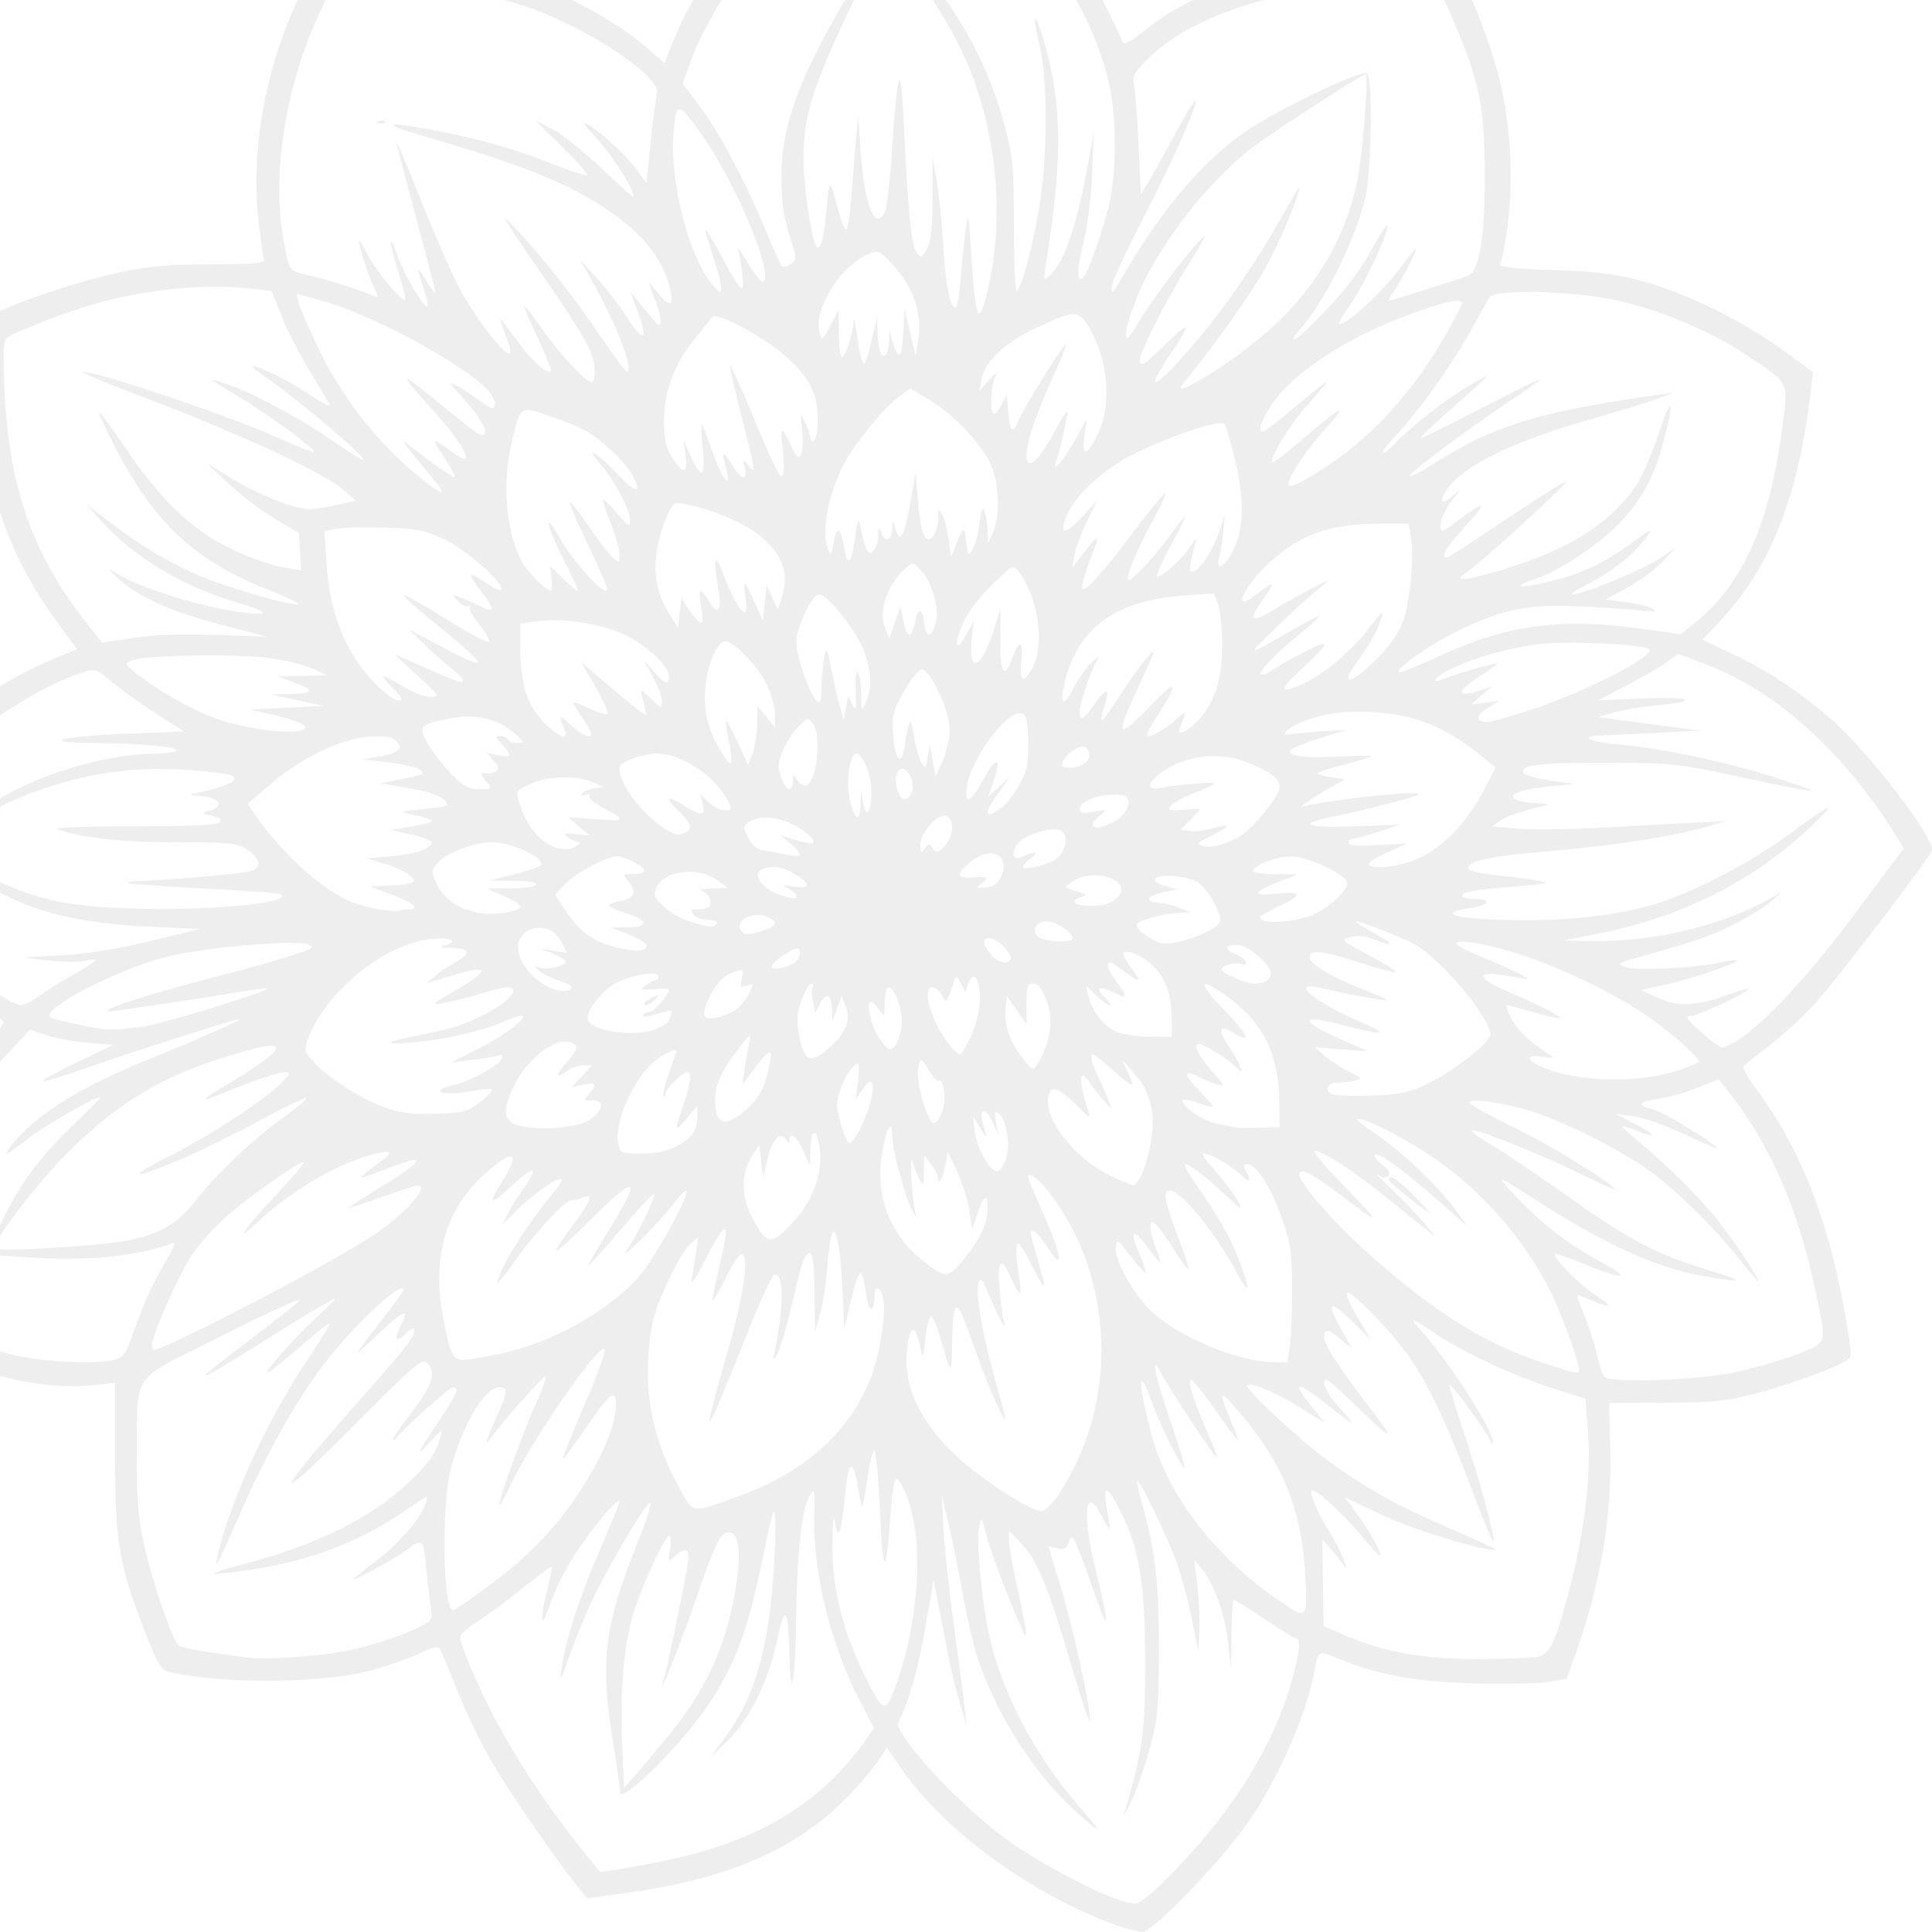 <svg width="1220" height="1220" viewBox="0 0 1220 1220" fill="none" xmlns="http://www.w3.org/2000/svg">
<path d="M705.313 1215.84C652.092 1196.9 595.878 1155.95 568.977 1116.55L560.075 1103.52L556.691 1108.71C547.706 1122.43 530.511 1140.73 516.921 1151.05C486.775 1173.89 450.362 1187.45 399.528 1194.71L370.935 1198.82L365.472 1192.16C352.021 1175.86 320.432 1129.92 309.368 1110.59C302.684 1098.95 293.143 1078.85 288.124 1065.93C283.104 1053.01 278.223 1041.61 277.253 1040.61C276.282 1039.59 271.429 1040.84 266.465 1043.36C261.5 1045.91 248.549 1050.65 237.705 1053.89C206.894 1063.16 140.943 1063.93 105.722 1055.5C101.839 1054.56 98.871 1049.38 91.993 1031.63C75.021 987.852 72.747 974.821 72.719 920.977L72.692 873.233L58.714 874.674C26.487 877.974 -14.612 868.27 -52.496 848.418L-74.849 836.691L-74.183 827.846C-72.686 808.355 -63.895 764.216 -57.765 745.363C-46.256 710.04 -24.679 672.859 -4.628 653.73C-0.829 650.126 2.25 646.494 2.25 645.662C2.25 644.831 -3.685 640.505 -10.924 636.041C-36.882 620.016 -71.798 582.364 -94.871 545.488L-101 535.701L-90.184 519.841C-84.222 511.107 -69.8 493.973 -58.125 481.746C-26.814 449.002 0.836 429.511 37.196 414.65L48.678 409.937L36.392 393.19C2.612 347.165 -11.725 301.309 -12.086 237.954L-12.308 202.244L-1.769 197.226C16.313 188.603 53.143 176.626 76.796 171.69C94.102 168.086 107.608 166.949 133.677 166.894C160.579 166.838 167.651 166.228 166.791 163.982C166.181 162.402 164.6 151.145 163.241 138.946C157.916 90.593 169.176 35.028 193.748 -11.74L202.068 -27.544L240.201 -26.241C283.409 -24.743 311.447 -19.78 342.536 -8.108C365.028 0.348 392.956 16.568 408.68 30.32L419.524 39.802L426.54 22.64C439.63 -9.356 465.782 -44.9 497.928 -74.458C512.127 -87.516 547.764 -114.604 560.328 -121.897L567.372 -126L591.527 -108.394C652.263 -64.144 678.442 -36.444 698.719 4.951C703.988 15.736 708.702 25.717 709.174 27.131C709.646 28.573 715.831 24.968 723.319 18.869C757.764 -9.217 819.108 -26.989 881.259 -26.906C907.411 -26.879 916.23 -25.049 920.307 -18.811C927.601 -7.665 940.885 26.631 946.57 49.062C956.194 87.019 956.471 132.461 947.292 167.396C946.959 168.644 960.631 169.947 980.266 170.501C1006.83 171.278 1018.43 172.692 1036.15 177.294C1063.55 184.42 1100.82 202.635 1126.25 221.35L1144.83 235.019L1143.36 247.634C1135.57 314.037 1117.99 358.345 1085.84 392.471L1074.97 404.033L1094.25 413.071C1114.94 422.748 1135.6 436.36 1155.2 453.162C1179.17 473.707 1222.6 530.074 1219.88 537.143C1217.66 542.966 1158.01 620.961 1145.27 634.681C1138.48 642 1126.25 653.202 1118.1 659.579C1109.91 665.956 1102.34 671.944 1101.23 672.887C1100.1 673.857 1103.15 679.846 1108.11 686.445C1128.61 713.699 1143.39 744.42 1154.59 783.124C1161.36 806.497 1170.01 852.743 1168.4 856.955C1166.96 860.726 1135.9 872.675 1108.86 879.885C1090.61 884.737 1082.57 885.568 1051.84 885.763L1016.07 885.984L1016.87 915.041C1018.03 957.739 1010.69 1000.61 994.462 1045.77L989.248 1060.27L976.962 1062.15C970.195 1063.18 948.563 1063.54 928.9 1062.96C892.764 1061.88 868.969 1057.39 844.591 1047.1C832.916 1042.16 832.25 1042.44 830.447 1053.09C825.927 1079.93 809.121 1119.32 789.79 1148.38C773.871 1172.31 728.001 1220.22 721.234 1220C718.627 1219.92 711.472 1218.06 705.343 1215.87L705.313 1215.84ZM743.584 1179.32C779.832 1141.64 804.792 1100.83 815.746 1061.32C820.71 1043.47 821.653 1034.65 818.575 1034.65C817.548 1034.65 808.507 1029.11 798.468 1022.37C788.428 1015.6 779.693 1010.09 779.082 1010.09C778.472 1010.09 777.807 1019.9 777.64 1031.88L777.335 1053.67L775.644 1038.03C773.702 1020.09 766.935 1000.74 759.336 991.287L754.095 984.772L756.064 1001.3C757.145 1010.39 757.728 1023.37 757.367 1030.16L756.702 1042.52L752.597 1022.42C750.323 1011.36 746.191 995.724 743.389 987.684C737.982 972.157 719.539 933.673 718.152 935.06C717.708 935.503 718.845 941.27 720.731 947.869C729.412 978.506 731.935 999.799 731.852 1041.42C731.769 1078.65 731.214 1084.89 726.028 1103.99C722.867 1115.67 717.653 1130.75 714.436 1137.52C711.219 1144.28 709.167 1147.8 709.888 1145.33C721.591 1105.52 723.144 1094.35 723.117 1049.24C723.089 1000.22 719.428 977.706 707.614 954.418C698.545 936.508 695.827 937.007 699.488 955.916C700.486 961.128 700.986 965.425 700.542 965.425C700.126 965.425 697.685 961.377 695.162 956.415C685.289 937.062 683.236 956.414 691.584 990.018C700.569 1026.17 700.792 1033.99 692.111 1008.76C687.84 996.34 682.654 982.255 680.602 977.458C677.08 969.223 676.774 969.029 674.916 973.854C673.363 977.874 671.783 978.65 667.456 977.569L661.965 976.183L669.619 1001.52C677.717 1028.39 688.561 1077.41 688.367 1086.36C688.311 1089.3 683.846 1076.6 678.494 1058.17C663.074 1005.21 655.364 985.776 645.685 975.513L637.199 966.53L637.143 972.768C637.116 976.206 639.667 990.54 642.856 1004.65C646.018 1018.77 648.264 1031.35 647.848 1032.6C646.906 1035.46 626.549 983.831 622.666 968.776C619.865 957.851 619.754 957.768 618.285 964.422C616.177 974.016 620.614 1017.41 625.773 1037.57C634.703 1072.5 654.005 1108.6 679.742 1138.62C696.271 1157.89 696.659 1158.84 683.319 1147.47C655.087 1123.37 629.129 1083.64 617.01 1045.88C614.458 1037.9 610.27 1019.79 607.747 1005.65C605.223 991.514 601.229 971.912 598.927 962.07L594.712 944.187L595.766 965.425C596.348 977.097 599.344 1004.77 602.394 1026.89C605.445 1049.02 608.495 1072.14 609.133 1078.3L610.298 1089.47L605.944 1074.94C603.559 1066.96 599.953 1051.87 597.984 1041.42C595.987 1030.97 593.27 1016.88 591.938 1010.12L589.526 997.835L584.478 1026.89C579.847 1053.62 573.995 1074.55 568.06 1085.62C566.119 1089.25 567.256 1092.1 574.633 1102.03C589.138 1121.6 618.978 1150.24 639.335 1164.19C666.209 1182.57 705.146 1201.67 716.736 1202.15C719.981 1202.29 728.523 1195.02 743.553 1179.38L743.584 1179.32ZM418.027 1175.3C477.515 1163.6 518.758 1138.95 547.157 1098.14L551.954 1091.24L543.191 1074.49C525.025 1039.81 513.461 993.784 514.182 958.962C514.598 939.083 514.487 938.695 510.549 945.959C506.112 954.166 503.116 983.278 502.755 1022.35C502.395 1059.69 499.289 1077.8 498.54 1046.94C497.763 1015.08 495.711 1012.14 490.747 1035.76C485.394 1061.22 473.053 1086.17 459.242 1099.48L448.786 1109.54L458.992 1095.51C474.828 1073.72 483.203 1047.8 487.225 1008.18C489.665 984.165 490.386 952.641 488.473 954.582C487.862 955.192 484.867 968.028 481.789 983.139C472.609 1028.19 465.01 1049.21 448.87 1074.13C432.118 1100.03 391.462 1140.65 391.517 1131.41C391.545 1129.2 389.354 1113.84 386.692 1097.23C378.843 1048.4 381.811 1025.72 402.805 973.627C407.658 961.567 411.235 950.531 410.764 949.062C409.766 946.096 387.745 982.499 375.238 1007.84C370.69 1017.07 363.811 1033.65 359.985 1044.72C354.549 1060.38 353.329 1062.6 354.41 1054.78C356.99 1036.07 364.866 1011.33 378.094 980.445C385.332 963.533 391.24 949.032 391.24 948.255C391.24 945.316 381.699 955.603 371.244 969.77C359.347 985.934 352.386 998.771 346.368 1015.66C341.515 1029.3 340.932 1022.86 345.369 1004.51C347.144 997.135 348.642 990.315 348.697 989.344C348.753 988.374 340.572 994.28 330.504 1002.46C320.465 1010.64 307.375 1020.31 301.44 1023.97C295.505 1027.63 290.652 1032.01 290.652 1033.71C290.652 1038.45 298.889 1058.3 310.065 1080.53C322.6 1105.46 344.26 1138.81 363.923 1163.44L378.844 1182.12L387.857 1180.85C392.821 1180.13 406.41 1177.69 418.086 1175.39L418.027 1175.3ZM422.326 1095.79C445.483 1067.34 457.325 1042.03 463.953 1006.65C468.391 983.023 467.004 967.608 460.431 967.608C454.829 967.608 451.778 973.846 438.495 1012.55C429.592 1038.47 413.979 1077.4 419.303 1060.35C421.134 1054.44 432.809 997.884 434.39 987.158C435.777 977.787 433.309 976.456 426.237 982.694C421.911 986.52 421.828 986.437 423.131 978.23C423.852 973.628 423.63 969.857 422.632 969.857C419.858 969.857 405.659 1000.36 400.251 1017.91C393.956 1038.34 391.404 1067.17 392.874 1101.45L394.039 1129.12L401.638 1120.44C405.825 1115.67 415.116 1104.58 422.271 1095.79L422.326 1095.79ZM567.756 1058.33C578.656 1025.61 582.177 985.109 576.492 958.215C573.719 945.157 568.783 934.067 565.732 934.067C564.651 934.067 563.125 943.881 562.321 955.859C559.603 996.809 557.495 996.034 555.609 953.447C554.639 931.544 553.003 914.464 551.949 915.49C550.895 916.543 549.009 924.833 547.706 933.955C546.402 943.078 544.988 950.924 544.516 951.367C544.045 951.839 543.019 947.319 542.187 941.33C541.355 935.341 539.829 929.047 538.748 927.328C536.446 923.613 535.198 928.271 533.146 948.539C531.121 968.363 529.152 972.937 527.405 961.958C526.406 955.719 525.879 959.518 525.658 974.517C525.242 1002.33 532.258 1030.66 546.596 1059.19C558.632 1083.18 559.464 1083.15 567.757 1058.25L567.756 1058.33ZM219.068 1042.41C235.625 1038.92 255.149 1032.46 265.938 1026.89C273.065 1023.2 273.231 1022.79 271.762 1012.67C270.93 1006.93 269.709 996.723 269.071 989.958C267.269 971.132 267.324 971.16 255.454 979.589C244.611 987.324 216.489 1001.94 224.671 995.614C227.139 993.701 233.989 988.378 239.896 983.775C252.293 974.126 264.995 959.432 268.184 951.031C269.404 947.843 269.903 945.236 269.321 945.236C268.739 945.236 263.469 948.591 257.646 952.722C228.969 972.907 196.438 985.522 158.527 991.206C146.019 993.063 135.397 994.228 134.926 993.729C134.454 993.257 142.885 990.568 153.645 987.768C198.934 976.012 233.098 959.238 257.145 936.975C270.623 924.498 275.227 917.982 278.139 907.225C279.442 902.373 278.583 902.817 271.483 910.58C261.859 921.143 263.052 918.427 277.584 896.717C288.345 880.664 290.286 875.95 286.209 875.95C284.101 875.95 256.451 900.515 250.988 907.253C249.49 909.111 248.242 909.776 248.187 908.778C248.131 907.78 253.65 899.878 260.418 891.227C273.23 874.841 275.865 865.719 269.32 860.313C266.463 857.928 260.39 863.085 229.439 894.277C168.787 955.385 169.064 949.506 230.105 880.747C254.76 852.994 261.499 844.371 261.499 840.739C261.499 838.022 260.224 838.438 255.897 842.486C249.574 848.419 248.659 845.48 253.706 835.665C258.865 825.684 254.316 827.681 239.285 841.987C231.825 849.085 225.723 854.519 225.723 854.048C225.723 853.576 232.269 844.815 240.256 834.584C248.243 824.353 254.788 815.398 254.788 814.705C254.788 807.191 221.98 838.022 203.122 863.252C185.927 886.237 167.761 918.926 151.399 956.268C137.172 988.763 135.064 992.7 137.477 982.164C145.326 948.034 168.538 897.132 192.888 860.7C202.04 847.003 208.835 835.774 207.975 835.774C207.115 835.774 199.932 841.403 192.028 848.278C167.54 869.572 162.714 872.068 176.109 856.485C182.627 848.888 193.526 837.632 200.321 831.421C207.116 825.211 212.135 820.137 211.469 820.137C209.944 820.137 194.746 829.175 167.595 846.199C119.118 876.615 117.787 876.31 159.802 844.536C176.414 831.976 189.698 821.357 189.282 820.969C188.256 819.943 167.262 829.758 126.3 850.441C83.895 871.845 86.419 867.409 86.392 920.726C86.364 948.673 87.335 959.625 91.411 977.453C96.237 998.607 107.912 1032.99 112.128 1038.39C113.848 1040.61 123.665 1042.41 157.555 1046.82C168.455 1048.24 203.37 1045.77 219.04 1042.47L219.068 1042.41ZM971.282 1046.13C979.159 1044.44 982.736 1036.29 992.499 997.749C1001.07 963.951 1004.73 930.681 1002.76 904.477L1001.15 883.184L979.547 876.335C955.169 868.6 923.581 853.766 905.745 841.65C891.435 831.946 889.217 831.448 896.898 839.682C914.703 858.757 945.903 907.804 942.464 911.242C941.771 911.935 941.189 911.464 941.189 910.188C941.189 907.416 916.45 873.175 915.286 874.339C914.842 874.782 918.864 888.174 924.244 904.089C934.089 933.256 944.489 971.795 942.936 973.347C942.464 973.818 936.696 959.9 930.123 942.433C914.287 900.456 903.249 876.751 891.102 858.594C880.314 842.458 852.803 813.9 850.39 816.312C849.586 817.116 852.636 824.104 857.212 831.839L865.505 845.868L853.025 833.641C839.186 820.083 837.356 821.996 847.145 839.768L853.662 851.552L846.951 845.896C838.964 839.186 836.108 838.77 836.108 844.371C836.108 849.14 846.868 865.637 867.224 892.031C882.477 911.828 879.51 910.219 852.304 883.963C838.659 870.793 836.108 869.102 836.108 873.344C836.108 876.117 840.24 882.826 845.343 888.372C850.418 893.889 854.079 898.381 853.441 898.381C852.831 898.381 846.036 893.362 838.326 887.207C818.552 871.404 814.919 871.903 828.592 888.566L836.745 898.519L820.244 888.344C805.268 879.111 789.571 872.595 787.436 874.73C785.578 876.588 820.577 909.304 837.827 921.836C863.37 940.385 881.396 950.393 916.563 965.615C933.175 972.796 945.739 978.702 944.518 978.758C935.006 979.063 891.52 965.643 872.271 956.466L849.225 945.459L856.907 955.995C865.088 967.251 872.688 980.976 871.44 982.251C871.023 982.667 865.227 976.484 858.571 968.499C846.48 953.971 830.117 939.387 828.147 941.328C826.65 942.825 833.167 957.742 839.491 967.335C842.431 971.799 846.396 979.479 848.31 984.414C850.224 989.404 850.529 991.456 848.976 989.072C847.45 986.715 843.679 981.891 840.6 978.314L834.998 971.827L835.83 1026.89L851.055 1033.32C875.211 1043.55 899.977 1047.82 934.477 1047.68C951.089 1047.63 967.646 1046.94 971.307 1046.16L971.282 1046.13ZM824.24 995.004C821.911 953.194 810.596 924.969 782.918 892.086C769.301 875.923 768.719 877.253 778.897 901.125C780.866 905.727 782.086 909.498 781.642 909.498C781.171 909.498 774.404 900.348 766.611 889.147C758.79 877.946 752.051 869.906 751.579 871.237C750.498 874.453 754.658 887.068 762.617 904.813C766.167 912.687 768.663 919.507 768.191 919.978C767.332 920.838 738.489 877.226 733.164 867.023C726.481 854.185 729.199 868.603 738.711 896.246C744.313 912.521 748.473 926.301 747.919 926.855C746.615 928.158 732.776 900.321 727.59 886.043C718.66 861.394 718.189 870.627 726.647 904.231C736.271 942.437 766.001 981.838 806.356 1009.84C825.686 1023.23 825.769 1023.17 824.188 995.005L824.24 995.004ZM310.591 999.912C337.214 979.866 354.575 961.012 370.55 934.784C382.503 915.154 388.965 898.241 388.965 886.568C388.965 876.726 384.916 879.803 370.827 900.376C363.866 910.524 357.099 919.922 355.768 921.253C354.437 922.584 359.928 908.444 367.971 889.84C376.014 871.236 382.281 854.379 381.865 852.383C380.395 845.119 337.326 906.781 322.987 936.697C318.689 945.652 315.194 951.835 315.194 950.449C315.194 945.985 330.531 903.759 338.49 886.264C342.76 876.92 345.423 869.268 344.452 869.268C342.705 869.268 320.684 893.778 311.145 906.366C306.541 912.438 306.347 912.521 308.26 907.281C309.397 904.203 312.393 897.16 314.944 891.643C320.657 879.195 320.796 876.006 315.61 876.006C306.014 876.006 292.314 898.797 284.687 927.41C278.558 950.367 279.667 1016.8 286.185 1016.8C287.294 1016.8 298.277 1009.2 310.591 999.912ZM463.873 945.819C507.497 930.458 536.731 904.563 550.071 869.489C555.534 855.1 559.528 829.897 557.808 820.664C556.255 812.402 552.206 810.822 552.151 818.418C552.067 829.647 548.351 829.093 546.992 817.642C546.216 811.21 544.746 805.055 543.692 804.001C542.638 802.947 539.865 810.322 537.48 820.58L533.181 839.074L531.905 812.236C530.63 785.175 526.996 770.315 524.556 782.125C523.918 785.175 522.836 794.713 522.115 803.336C521.422 811.93 519.425 824.019 517.706 830.146L514.572 841.319L514.378 816.172C514.183 791.856 512.436 786.256 507.722 795.017C506.557 797.207 503.062 810.211 499.984 823.907C496.906 837.604 492.718 851.661 490.721 855.126C488.697 858.592 487.698 859.424 488.475 856.984C489.251 854.516 490.999 844.396 492.33 834.498C494.881 815.561 493.495 803.528 488.946 805.026C487.449 805.525 480.46 820.414 473.416 838.158C455.417 883.462 448.9 898.628 447.873 897.63C447.402 897.159 452.2 878.748 458.55 856.762C469.699 818.168 473.387 793.576 468.34 791.884C467.12 791.468 462.627 798.123 458.384 806.662C454.141 815.201 450.342 821.855 449.953 821.467C449.565 821.079 451.284 812.317 453.753 802.004C461.685 768.955 459.466 767.707 444.684 796.847C438.944 808.187 436.115 812.123 436.836 807.826C437.446 804.139 438.611 796.598 439.443 791.052L440.94 780.987L436.115 785.312C429.819 790.969 416.563 817.89 412.431 833.5C410.628 840.265 409.158 854.876 409.13 865.939C409.103 890.864 414.816 912.906 427.546 936.806C437.974 956.408 435.502 955.8 463.873 945.819ZM669.822 941.632C698.553 896.717 703.49 839.133 682.967 788.306C673.843 765.709 653.487 738.178 649.133 742.531C648.717 742.947 652.877 753.288 658.396 765.488C670.377 792.049 672.263 804.664 661.78 788.112C658.119 782.345 654.098 777.604 652.85 777.604C649.993 777.604 649.799 776.023 655.04 794.378C661.114 815.56 660.643 816.836 652.655 801.088C648.911 793.712 644.918 786.726 643.753 785.561C641.202 783.01 641.146 792.104 643.642 807.132C645.667 819.47 644.003 819.359 638.345 806.771C632.077 792.881 629.609 795.432 631.218 814.147C631.994 823.185 633.214 832.501 633.963 834.831C636.515 842.899 629.97 831.06 624.59 817.89C620.624 808.159 619.265 806.495 617.989 809.822C615.743 815.645 620.18 841.928 628.195 870.486C631.911 883.767 634.934 895.218 634.879 895.911C634.629 899.321 624.811 877.584 617.961 858.37C606.813 827.151 605.62 824.489 603.429 825.848C602.347 826.513 601.377 836.301 601.266 847.612C601.072 869.322 600.628 869.127 593.584 844.119C591.587 837.049 589.091 831.254 588.037 831.254C586.983 831.254 585.375 837.049 584.46 844.119L582.823 856.983L580.771 849.165C579.634 844.867 578.247 840.874 577.665 840.292C575.03 837.631 572.451 847.057 572.423 859.478C572.368 879.358 583.073 899.819 603.678 919.255C619.459 934.144 650.576 954.218 657.869 954.218C660.282 954.218 665.052 949.227 669.905 941.658L669.822 941.632ZM1093.78 866.914C1106.18 864.391 1124.18 859.289 1133.8 855.574C1154.13 847.727 1153.57 849.335 1146.92 817.561C1135.21 761.777 1117.88 722.352 1089.32 686.529L1085.27 681.455L1071.68 686.973C1064.22 689.995 1052.93 693.183 1046.61 694.015C1034.21 695.651 1033.27 698.202 1044.11 700.586C1049.96 701.862 1084.21 722.85 1084.21 725.151C1084.21 725.594 1074.78 721.491 1063.27 716.057C1051.77 710.595 1037.43 705.549 1031.41 704.856L1020.48 703.553L1032.27 709.625C1045.58 716.501 1046.58 719.412 1033.79 714.061C1029.16 712.12 1025.03 710.901 1024.61 711.316C1024.2 711.732 1028.08 715.503 1033.24 719.662C1050.05 733.164 1072.95 755.705 1083.99 769.624C1095.03 783.543 1111.95 808.939 1110.17 808.939C1109.64 808.939 1104.12 802.479 1097.91 794.578C1082.69 775.197 1057.23 750.272 1040.73 738.627C1023.23 726.234 990.89 709.82 969.923 702.667C952.451 696.706 927.574 692.935 927.851 696.29C927.934 697.399 940.082 704.164 954.864 711.317C977.882 722.491 1013.16 743.979 1020.45 751.27C1021.67 752.49 1012.63 748.498 1000.35 742.398C976.135 730.393 941.801 716.253 931.041 713.868C926.548 712.87 930.237 715.976 942.301 723.295C952.201 729.284 974.831 744.561 992.608 757.203C1029.24 783.293 1046.63 792.332 1078.58 801.925C1102.79 809.216 1101.65 810.492 1075.22 805.723C1044.69 800.206 1012.66 785.456 966.867 755.873C947.676 743.479 945.402 742.481 951.143 748.886C970.667 770.678 986.891 783.765 1010.41 796.574C1031.76 808.219 1025.77 808.69 998.567 797.462C989.914 793.885 982.399 791.39 981.899 791.917C980.096 793.719 998.178 811.962 1008.02 818.2C1018.92 825.132 1017.67 826.407 1005.14 821.167C1000.73 819.309 996.681 817.812 996.182 817.812C995.655 817.812 997.624 823.607 1000.51 830.677C1003.39 837.747 1007 849.059 1008.49 855.824C1009.99 862.589 1012.29 868.855 1013.6 869.77C1018.84 873.402 1071.01 871.517 1093.69 866.887L1093.78 866.914ZM997.047 864.64C997.047 859.65 985.566 828.292 978.827 814.984C961.549 780.742 933.067 748.968 900.893 728.121C882.728 716.337 859.016 704.775 857.047 706.772C856.52 707.299 861.623 711.375 868.39 715.838C884.309 726.402 908.88 749.636 918.726 763.443L926.491 774.311L908.687 758.479C887.526 739.682 870.22 727.177 868.169 729.201C867.364 730.005 869.444 732.805 872.8 735.439C876.988 738.711 878.152 740.957 876.599 742.537C875.019 744.117 873.05 743.923 870.304 741.955C868.113 740.374 872.023 744.478 879.012 751.105C886.001 757.731 895.042 767.158 899.119 772.093L906.524 781.02L899.424 775.42C895.514 772.342 884.282 763.304 874.464 755.319C854.58 739.155 832.254 724.903 830.119 727.038C829.342 727.815 838.189 738.156 849.754 750.051C872.994 773.978 872.55 774.367 845.483 753.794C828.122 740.624 820.468 736.909 820.468 741.678C820.468 747.251 842.848 772.703 865.007 792.388C906.579 829.263 937.225 848.311 974.719 860.677C996.462 867.83 997.072 867.94 997.072 864.697L997.047 864.64ZM890.857 757.258C876.02 745.253 875.604 744.809 877.989 743.34C879.126 742.647 885.449 747.554 892.077 754.264C898.706 760.974 903.642 766.408 903.088 766.38C902.505 766.324 897.014 762.221 890.857 757.258ZM73.538 858.373C77.726 857.208 80.056 853.632 83.91 842.403C90.178 824.132 96.113 811.073 105.126 795.768C110.229 787.09 111.172 784.096 108.565 785.122C87.045 793.384 54.957 796.489 17.433 793.966L-8.719 792.192L0.072 773.505C11.803 748.552 24.755 730.918 46.609 710.041C56.593 700.503 64.22 692.712 63.609 692.712C59.422 692.712 29.276 710.096 16.601 719.8C3.455 729.865 2.041 730.53 6.257 724.597C19.015 706.686 48.245 687.666 87.74 671.529C123.655 656.862 153.801 643.609 151.249 643.554C148.31 643.499 79.784 665.374 52.684 675.023C39.261 679.792 27.78 683.229 27.198 682.647C26.615 682.065 36.35 676.686 48.857 670.697L71.571 659.829L54.931 658.415C45.778 657.639 33.964 655.449 28.64 653.563L18.988 650.125L4.317 665.762C-15.262 686.667 -31.154 713.894 -40.999 743.533C-49.43 768.874 -59.608 819.806 -57.389 825.548C-55.281 831.038 -16.233 849.253 5.455 854.881C25.728 860.122 60.866 861.924 73.568 858.375L73.538 858.373ZM326.302 852.218C355.755 843.789 385.624 826.045 403.178 806.526C412.912 795.713 435.736 754.401 433.324 751.989C432.741 751.407 428.609 755.677 424.144 761.471C419.679 767.294 410.777 777.053 404.342 783.208C393.665 793.411 393.083 793.689 397.659 786.563C404.536 775.833 414.215 755.205 412.967 753.957C412.412 753.403 403.011 763.439 392.084 776.304C381.157 789.169 371.95 799.372 371.589 799.039C371.228 798.678 376.47 789.612 383.209 778.882C405.812 742.895 402.927 740.316 373.225 769.9C360.967 782.099 350.956 791.221 350.956 790.167C350.956 789.114 356.114 781.295 362.41 772.783C373.725 757.507 375.056 753.071 367.263 756.481C365.072 757.451 362.216 758.061 360.94 757.895C357.224 757.34 336.673 779.576 324.083 797.764C317.704 806.997 313.211 812.015 314.07 808.938C317.177 798.013 334.427 770.814 349.292 753.375C352.814 749.244 355.143 745.335 354.478 744.669C352.675 742.867 336.312 754.263 326.134 764.438L317.176 773.393L320.92 766.018C322.973 761.97 326.883 755.621 329.573 751.933C341.36 735.908 337.811 735.02 321.78 749.992C309.078 761.887 307.858 760.639 317.398 745.584C329.046 727.202 324.082 725.122 306.416 741.009C280.596 764.215 272.055 795.463 280.513 835.75C285.588 859.871 285.755 860.038 301.091 857.709C308.218 856.628 319.563 854.159 326.302 852.218ZM814.521 849.944C815.297 844.233 815.935 827.902 815.908 813.623C815.88 790.861 815.076 785.398 809.446 769.207C802.679 749.799 793.388 735.132 787.786 735.132C785.207 735.132 784.985 736.075 786.787 739.457C790.698 746.749 789.394 747.414 782.96 741.398C776.471 735.326 764.241 728.422 759.942 728.422C758.527 728.422 762.077 733.635 767.818 740.012C773.559 746.389 779.799 754.679 781.685 758.45C784.846 764.743 784.264 764.494 774.252 755.039C761.301 742.84 751.288 735.132 748.349 735.132C747.184 735.132 750.651 741.426 756.059 749.106C768.872 767.322 776.72 781.102 781.961 794.605C790.032 815.371 789.422 819.419 780.686 803.172C765.71 775.307 743.024 748.58 737.338 752.101C734.482 753.848 736.062 760.53 744.604 782.876C748.293 792.553 750.9 800.842 750.401 801.342C749.901 801.841 745.852 796.351 741.388 789.142C736.922 781.934 731.764 774.753 729.878 773.2C726.994 770.815 726.467 771.12 726.467 775.168C726.467 777.83 727.992 783.625 729.85 788.088C731.708 792.552 732.901 796.517 732.485 796.933C732.069 797.349 728.38 792.913 724.276 787.091C715.485 774.642 713.017 777.442 719.645 792.386C722.196 798.153 723.916 803.283 723.444 803.754C722.973 804.225 718.702 799.456 713.904 793.19C705.695 782.405 705.195 782.1 704.53 787.506C703.504 795.907 716.677 818.975 728.381 829.289C746.435 845.176 782.266 859.843 803.844 860.203L813.051 860.342L814.466 849.973L814.521 849.944ZM137.443 834.057C174.55 815.481 218.365 791.443 235.064 780.519C254.976 767.46 272.032 748.551 263.851 748.551C262.658 748.551 251.981 752.017 240.111 756.258C228.241 760.501 219.033 763.467 219.672 762.829C220.31 762.192 230.155 755.926 241.553 748.911C266.652 733.468 269.924 728.422 249.984 735.908C224.414 745.474 226.188 745.058 231.458 740.344C233.982 738.099 238.502 734.605 241.525 732.581C249.845 727.008 245.796 725.788 232.29 729.808C209.715 736.518 182.453 753.042 161.487 772.755C147.176 786.202 154.581 775.556 173.523 755.455C184.145 744.198 192.353 734.522 191.799 733.968C190.107 732.276 154.054 757.895 140.52 770.399C133.503 776.887 124.545 787.229 120.58 793.412C112.01 806.748 96.091 842.93 96.091 849.057C96.091 853.188 96.48 853.216 104.467 849.889C109.07 847.976 123.908 840.85 137.441 834.085L137.443 834.057ZM609.737 793.855C619.527 781.406 623.686 772.145 623.686 762.747C623.686 752.904 621.024 754.734 616.808 767.543L613.869 776.471L612.038 764.271C611.04 757.561 607.546 746.499 604.329 739.679L598.449 727.285L596.896 735.686C595.316 744.337 592.459 749.466 592.376 743.865C592.348 742.118 590.351 738.181 587.966 735.103L583.584 729.503L583.474 739.568C583.363 748.19 583.002 748.994 580.811 745.224C579.397 742.812 577.455 737.765 576.457 734.05C575.264 729.531 574.932 732.886 575.542 744.031C576.041 753.264 577.095 762.801 577.899 765.269C579.369 769.733 579.369 769.733 576.54 765.269C572.242 758.476 563.367 726.287 563.367 717.442C563.367 705.77 559.789 711.703 557.016 727.978C552.412 755.011 561.786 779.548 583.251 796.572C597.173 807.607 599.087 807.412 609.792 793.799L609.737 793.855ZM74.845 784.289C98.723 780.602 111.508 773.781 123.405 758.338C136.19 741.758 160.346 718.884 179.704 705.077C187.941 699.199 194.153 693.904 193.515 693.266C192.905 692.656 179.509 699.116 163.785 707.627C148.06 716.167 126.65 726.73 116.195 731.167C80.391 746.277 78.339 744.53 111.841 727.451C134.97 715.64 168.555 693.404 177.541 683.95C183.67 677.517 183.781 677.046 179.399 677.046C175.433 677.046 156.408 683.728 134.665 692.738C127.011 695.899 128.647 693.625 138.021 688.08C161.428 674.19 174.351 665.04 174.351 662.296C174.351 658.414 166.863 659.745 138.575 668.645C100.248 680.705 71.988 698.339 41.316 729.336C23.928 746.915 0.243 777.413 -3.418 786.923C-4.361 789.418 0.992 789.64 27.311 788.309C44.838 787.422 66.248 785.592 74.845 784.289ZM502.765 769.484C513.942 756.785 519.738 739.346 517.575 724.901C515.606 711.843 511.945 712.342 511.751 725.678L511.584 736.297L507.369 726.787C503.348 717.749 498.522 714.116 498.467 720.077C498.439 722.074 497.856 721.99 496.47 719.745C492.892 714.116 487.928 718.968 484.85 731.085L481.827 742.979L479.442 722.851L474.45 730.67C468.043 740.707 467.96 754.68 474.172 767.073C484.267 787.147 487.013 787.369 502.793 769.458L502.765 769.484ZM720.641 742.396C722.389 739.013 725.051 730.03 726.549 722.433C730.154 704.079 726.771 689.468 716.177 677.767L708.439 669.228L712.045 676.686C714.041 680.789 715.262 684.56 714.79 685.032C714.319 685.503 708.966 681.4 702.893 675.882C696.819 670.392 691.023 665.872 690.024 665.872C687.917 665.872 689.913 673.164 694.406 682.064C696.126 685.447 698.511 690.964 699.731 694.347L701.922 700.502L696.874 694.846C694.101 691.741 690.163 686.695 688.166 683.672C681.094 673.053 680.872 681.898 687.694 703.441C688.499 705.964 687.14 705.354 683.645 701.639C673.384 690.687 665.508 685.614 663.539 688.719C655.274 701.75 676.269 730.862 702.865 743.255C709.105 746.167 714.929 748.523 715.816 748.551C716.704 748.551 718.867 745.806 720.641 742.396ZM634.834 732.969C638.246 724.763 636.055 707.683 631.09 703.553C627.957 700.946 627.707 701.501 628.927 708.405L630.314 716.196L626.986 708.932C625.155 704.939 622.548 701.668 621.189 701.668C618.86 701.668 619.248 705.3 622.687 716.557C623.38 718.83 621.827 717.167 619.22 712.842L614.506 705.023L615.532 714.672C616.586 724.57 625.044 739.624 629.538 739.652C630.924 739.652 633.309 736.658 634.835 732.998L634.834 732.969ZM426.948 723.986C436.765 718.968 440.343 713.839 440.343 704.661V698.451L433.714 706.186C425.783 715.446 425.644 714.975 431.385 698.284C436.155 684.421 437.043 677.046 433.936 677.046C430.913 677.046 420.208 687.72 420.208 690.715C420.208 692.212 419.654 692.877 418.988 692.212C418.322 691.546 419.82 685.114 422.344 677.961C424.868 670.78 426.92 664.653 426.92 664.292C426.92 661.991 420.624 664.514 414.329 669.31C400.712 679.707 387.678 708.293 390.395 721.85C391.671 728.283 392.087 728.449 404.928 728.449C413.747 728.449 421.068 726.952 426.921 723.985L426.948 723.986ZM542.9 713.367C552.635 694.292 554.216 674.108 544.952 687.472L540.543 693.821L541.791 681.871C542.928 671.031 542.706 670.199 539.406 672.944C533.388 677.906 527.286 694.098 528.812 701.002C531.64 713.7 534.663 721.769 536.633 721.769C537.742 721.769 540.571 717.998 542.928 713.367L542.9 713.367ZM372.592 706.963C381.301 700.475 382.049 694.958 374.201 694.958C368.432 694.958 368.294 694.736 371.788 690.882C377.279 684.81 376.336 683.257 368.21 684.976L360.945 686.529L374.09 672.611H368.516C365.438 672.611 360.973 674.08 358.588 675.883C350.85 681.733 350.268 679.515 357.367 671.419C365.465 662.214 365.881 659.996 359.974 658.138C349.63 654.839 330.66 670.615 323.034 688.886C317.432 702.277 318.458 707.906 326.889 710.484C339.507 714.31 365.438 712.342 372.593 707.018L372.592 706.963ZM807.84 694.819C807.424 665.901 797.912 646.383 776.529 630.523C757.31 616.3 755.119 619.211 771.953 636.623C788.426 653.702 790.95 659.219 779.025 652.177C769.54 646.576 768.625 649.82 776.39 661.465C779.247 665.735 782.325 671.252 783.24 673.72C784.627 677.491 783.906 677.269 778.609 672.306C772.951 667.01 759.944 659.191 756.783 659.191C753.094 659.191 756.672 666.539 764.936 675.938C773.229 685.337 773.672 686.391 768.847 684.921C765.824 683.978 760.499 681.76 757.004 679.986C746.882 674.829 747.187 678.6 757.809 689.412C768.791 700.586 768.736 700.725 755.812 696.177C750.737 694.375 746.576 693.793 746.576 694.874C746.576 698.922 760.471 708.266 768.43 709.596C773.006 710.373 777.748 711.343 778.997 711.787C780.217 712.23 787.261 712.397 794.638 712.175L808.061 711.731L807.84 694.819ZM595.878 698.285C597.32 690.66 595.268 680.152 592.827 682.592C592.079 683.341 589.25 680.291 586.56 675.827C582.123 668.452 581.512 668.12 580.181 672.306C578.434 677.823 580.542 690.688 585.118 702.306C587.752 709.015 589.056 710.235 591.469 708.239C593.133 706.853 595.129 702.389 595.878 698.313L595.878 698.285ZM471.52 700.392C480.034 692.685 483.057 686.64 486.274 670.642C488.159 661.271 485.303 662.63 475.707 675.605L468.857 684.893L470.077 675.966C470.743 671.058 472.046 663.517 472.934 659.192C474.487 651.706 474.126 651.955 463.948 665.374C453.049 679.764 449.527 691.132 452.411 702.638C454.436 710.706 460.925 709.957 471.52 700.392ZM302.483 696.51C307.003 693.072 310.691 689.44 310.691 688.442C310.691 687.444 306.42 687.444 301.179 688.47C288.422 690.938 276.608 690.965 278.105 688.525C278.771 687.444 282.598 685.891 286.619 685.115C296.02 683.285 315.655 672.444 316.987 668.341C317.652 666.289 316.848 665.624 314.685 666.456C312.854 667.149 305.422 668.424 298.184 669.284L284.982 670.864L302.926 661.771C319.427 653.425 334.957 641.309 329.133 641.309C327.802 641.309 322.339 643.167 317.014 645.468C303.425 651.29 281.183 656.364 261.492 658.166C240.055 660.135 242.051 658 265.874 653.481C287.256 649.433 298.489 645.357 313.464 636.235C324.142 629.72 327.442 623.398 320.176 623.454C318.012 623.481 310.22 625.339 302.842 627.64C295.465 629.914 285.398 632.464 280.49 633.296C271.948 634.738 272.253 634.405 287.756 625.339C310.94 611.781 309.415 608.62 283.485 616.605L269.313 620.958L275.165 616.051C278.382 613.333 284.15 609.424 288.033 607.317C297.712 602.049 296.797 598.861 285.537 598.611C277.605 598.417 276.968 598.112 281.626 596.67C292.248 593.426 279.768 591.125 266.595 593.87C237.447 599.997 203.724 629.386 194.043 657.084C191.824 663.433 192.268 664.625 199.728 672.25C209.629 682.397 229.07 694.403 244.435 699.837C252.865 702.831 261.019 703.746 275.08 703.302C292.163 702.776 295.158 702.027 302.453 696.454L302.483 696.51ZM901.187 684.45C917.3 676.853 941.123 658.387 941.123 653.425C941.123 642.473 908.62 604.101 892.062 595.562C882.744 590.737 856.176 580.672 856.176 581.975C856.176 582.502 861.223 585.663 867.352 589.018C880.303 596.06 880.747 598.361 868.184 593.371C862.332 591.042 857.368 590.515 852.876 591.735C846.386 593.509 846.636 593.759 864.773 603.407C874.951 608.841 882.439 613.555 881.385 613.916C880.331 614.276 870.042 611.531 858.505 607.816C835.07 600.274 827.111 599.415 827.111 604.406C827.111 608.814 840.117 616.744 860.085 624.534C869.015 628 876.06 631.105 875.727 631.383C874.839 632.187 854.455 628.61 838.814 624.895C828.608 622.483 824.836 622.288 824.836 624.174C824.836 627.667 840.477 637.316 859.503 645.55C878.417 653.729 874.645 654.256 847.439 647.186C819.456 639.922 820.066 644.635 848.714 657.223L863.967 663.905L830.41 661.354L837.121 667.176C840.81 670.365 847.66 674.773 852.347 676.964C860.279 680.679 860.528 681.039 855.702 682.315C852.874 683.063 847.771 683.701 844.387 683.729C837.453 683.756 835.79 689.412 842.14 691.298C844.304 691.935 855.259 692.157 866.49 691.797C883.685 691.242 889.176 690.05 901.129 684.422L901.187 684.45ZM1056.8 676.77C1065.7 674.136 1072.99 671.197 1072.99 670.254C1072.99 667.51 1051.72 649.183 1037.94 640.034C1006.41 619.128 957.848 599 929.946 595.312C913.805 593.177 916.634 596.587 938.266 605.404C957.041 613.056 970.215 619.988 962.338 618.075C959.87 617.493 953.075 616.328 947.251 615.497C932.358 613.389 933.413 617.798 949.498 624.896C974.291 635.847 986.105 641.808 985.052 642.834C984.469 643.416 977.009 641.808 968.468 639.257C959.926 636.706 952.243 634.627 951.44 634.627C950.635 634.627 951.883 638.398 954.241 643C958.123 650.597 965.306 657.417 977.897 665.486C982.001 668.12 981.641 668.314 974.07 667.316C964.641 666.068 963.17 668.286 970.714 672.334C990.1 682.703 1029.9 684.755 1056.77 676.798L1056.8 676.77ZM657.88 667.01C664.037 654.09 664.952 642.474 660.653 631.244C657.963 624.174 655.55 621.207 652.528 621.207C648.811 621.207 648.229 622.871 648.229 634.016V646.826L635.915 629.026L635.166 635.514C633.946 646.188 636.719 655.865 643.791 665.624C647.452 670.698 651.279 674.829 652.278 674.829C653.276 674.829 655.772 671.308 657.824 666.983L657.88 667.01ZM523.816 661.465C534.16 652.399 537.433 644.109 534.077 635.597L531.47 629.054L525.646 644.691L525.48 637.566C525.258 628.112 521.792 626.365 517.937 633.768L514.803 639.729L513.361 632.492C512.556 628.5 512.473 624.369 513.167 623.26C513.86 622.15 513.471 621.263 512.307 621.263C510.088 621.263 506.261 629.609 503.931 639.674C503.155 643.028 503.709 650.819 505.207 657.002C508.452 670.477 512.528 671.448 523.871 661.521L523.816 661.465ZM612.172 656.419C614.696 651.207 617.414 642.695 618.218 637.538C620.658 621.984 615.112 609.34 611.201 621.623L609.648 626.475L606.736 621.069C603.963 615.912 603.741 615.856 602.354 620.126C597.889 633.739 597.751 633.906 594.839 628.471C593.369 625.727 590.568 623.481 588.599 623.481C581.693 623.481 588.626 646.355 599.609 659.746C602.354 663.101 605.266 665.874 606.098 665.901C606.903 665.929 609.621 661.659 612.144 656.447L612.172 656.419ZM569.268 648.823C570.516 639.534 565.358 623.454 561.143 623.454C559.839 623.454 558.73 627.723 558.675 632.963C558.564 642.251 558.48 642.362 555.042 637.427C550.05 630.246 547.498 631.217 549.107 639.673C550.715 648.185 553.544 654.312 558.37 659.858C561.337 663.268 562.308 663.379 564.97 660.717C566.69 658.998 568.603 653.647 569.268 648.823ZM1097 657.029C1113.51 646.964 1141.93 616.327 1171.52 576.71L1202.25 535.565L1196.51 526.443C1164.12 474.901 1121.99 436.862 1078.81 420.168L1059.9 412.849L1052.49 418.145C1048.42 421.056 1037.04 427.654 1027.2 432.811L1009.28 442.182L1038.35 441.046C1069.44 439.826 1073.54 442.876 1044.53 445.62C1035.63 446.452 1024.07 448.421 1018.82 449.973L1009.28 452.801L1019.35 454.215C1024.9 454.992 1039.46 456.933 1051.77 458.513L1074.12 461.396L1045.06 462.81C1029.08 463.587 1013.22 464.363 1009.84 464.502C996.692 465.056 1004.62 468.661 1022.12 470.102C1047.67 472.209 1089.41 480.943 1119.6 490.536C1133.55 494.972 1144.62 498.965 1144.17 499.408C1143.73 499.852 1124.26 496.109 1100.91 491.063C1059.92 482.218 1057.01 481.885 1015.99 481.719C972.727 481.525 960.191 482.939 961.8 487.763C962.299 489.261 969.649 491.506 978.163 492.782L993.638 495.083L977.026 496.747C959.194 498.521 950.735 502.375 958.196 505.314C960.47 506.201 966.349 507.088 971.258 507.282C979.994 507.615 979.911 507.698 966.876 510.859C959.554 512.633 950.984 515.822 947.878 517.929L942.221 521.783L957.862 523.224C966.459 524.028 989.617 523.807 1009.28 522.753C1028.94 521.699 1055.09 520.285 1067.41 519.648L1089.76 518.483L1078.58 521.81C1058.01 527.965 1019.26 534.01 978.607 537.447C940.168 540.691 926.191 543.714 927.106 548.648C927.328 549.868 935.343 551.698 944.938 552.669C954.507 553.639 966.376 555.22 971.285 556.162C979.244 557.687 977.996 558.047 960.109 559.489C932.347 561.735 923.223 563.232 923.223 565.617C923.223 566.726 926.745 567.668 931.044 567.668C942.248 567.668 940.696 571.578 928.77 573.38C903.505 577.178 922.17 581.087 965.434 581.06C996.495 581.06 1027.58 576.818 1049 569.692C1072.57 561.845 1106.6 543.852 1128.9 527.466C1158.13 505.951 1161.71 504.592 1143.62 521.837C1107.4 556.384 1061.81 579.229 1007.9 589.876L986.932 594.007L1007.04 594.257C1043.7 594.7 1085.97 584.775 1115.09 568.888L1125.52 563.204L1117.7 569.775C1113.4 573.379 1102.83 579.84 1094.23 584.081C1079.76 591.234 1069.72 594.673 1033.89 604.709C1021.46 608.175 1020.88 608.618 1026.07 610.67C1032.42 613.165 1071.13 611.363 1086.16 607.842C1091.54 606.594 1096.37 605.984 1096.9 606.483C1098.34 607.925 1066.78 618.544 1050.66 622.01L1036.13 625.143L1047.06 630.189C1059.62 635.983 1072.16 635.373 1091.6 627.998C1097.84 625.642 1103.3 624.061 1103.77 624.533C1105.27 626.03 1072.57 641.473 1067.69 641.556C1063.78 641.639 1064.92 643.386 1074.07 651.621C1080.17 657.11 1086.22 661.574 1087.49 661.574C1088.77 661.574 1093.04 659.578 1097.03 657.166L1097 657.029ZM739.882 644.137C739.854 628.776 736.221 617.88 728.455 610.145C721.91 603.601 711.954 599.248 709.375 601.827C708.682 602.52 710.872 606.651 714.228 611.032C721.383 620.403 720.052 621.152 709.93 613.416C705.908 610.339 701.942 607.816 701.138 607.816C698.032 607.816 699.918 613.278 705.492 620.597C712.398 629.636 711.787 631.161 703.107 626.669C694.26 622.095 691.126 623.814 697.477 629.747C700.361 632.436 701.859 634.654 700.777 634.654C699.696 634.654 695.841 631.882 692.236 628.499L685.663 622.344L687.244 628.915C689.518 638.481 697.089 648.101 705.048 651.567C708.876 653.23 718.277 654.617 725.959 654.672L739.937 654.755V644.136L739.882 644.137ZM415.844 649.099C419.477 647.214 422.444 645.301 422.444 644.802C422.444 644.331 423.027 642.418 423.748 640.56C424.885 637.593 423.831 637.565 414.735 640.283C409.049 642.002 405.028 642.418 405.749 641.225C406.47 640.033 408.467 639.063 410.159 639.063C412.877 639.063 422.472 628 422.472 624.895C422.472 624.257 418.202 624.091 412.96 624.562C404.252 625.339 403.808 625.117 407.802 622.178C410.187 620.403 412.96 618.962 413.959 618.962C414.957 618.962 415.761 617.825 415.761 616.438C415.761 612.889 400.12 615.274 389.609 620.431C381.233 624.534 371.055 636.872 371.055 642.889C371.055 651.235 403.142 655.671 415.872 649.1L415.844 649.099ZM406.803 633.601C406.803 633.019 409.077 631.355 411.823 629.885C416.371 627.446 416.565 627.557 413.792 630.911C410.935 634.377 406.803 635.957 406.803 633.601ZM91.59 648.018C104.819 645.994 170.546 625.671 168.991 624.118C168.631 623.758 159.866 624.894 149.522 626.669C133.409 629.414 102.098 634.155 73.697 638.12C52.925 641.031 91.391 628.11 140.257 615.773C152.875 612.585 171.484 607.345 181.607 604.156C198.136 598.916 199.44 598.112 194.42 596.254C186.794 593.398 133.879 597.807 108.364 603.435C80.52 609.562 31.24 633.767 31.24 641.336C31.24 643.027 36.454 644.441 59.196 648.933C67.488 650.568 77 650.319 91.615 648.073L91.59 648.018ZM464.211 637.953C467.012 636.123 470.923 631.521 472.864 627.722C476.331 621.013 476.303 620.874 471.7 622.344C467.484 623.674 467.151 623.203 468.482 617.824C469.869 612.279 469.564 611.947 464.655 613.444C457.306 615.69 452.452 620.347 448.293 629.053C442.607 641.031 443.523 644.414 451.926 642.722C455.864 641.946 461.383 639.783 464.184 637.953H464.211ZM24.64 628.97C28.883 625.837 38.618 619.765 46.3 615.44C53.981 611.143 60.277 607.095 60.277 606.43C60.277 605.765 57.199 605.931 53.427 606.763C49.656 607.594 39.339 607.456 30.519 606.458L14.462 604.655L39.061 603.241C55.202 602.326 74.394 599.221 94.944 594.231L126.255 586.634L96.081 585.248C49.045 583.085 19.979 575.849 -7.028 559.574C-27.079 547.513 -26.774 544.574 -6.446 554.084C25.392 568.973 42.475 572.549 87.874 573.769C135.131 575.044 185.715 569.943 177.288 564.731C176.04 563.954 154.075 562.291 128.477 561.015C102.879 559.74 81.414 558.187 80.804 557.577C80.194 556.967 83.106 556.44 87.321 556.413C98.249 556.357 147.253 552.198 155.878 550.59C161.064 549.62 163.143 548.012 163.143 544.99C163.143 542.578 159.982 538.807 155.878 536.311C149.416 532.374 144.562 531.875 111.366 531.875C76.866 531.875 50.464 528.964 36.4 523.669C33.571 522.615 53.678 521.811 83.796 521.811C119.212 521.811 136.906 521.007 138.569 519.316C140.4 517.486 139.096 516.377 133.66 515.102C127.864 513.771 127.226 513.161 130.721 512.329C142.895 509.501 139.235 503.096 125.119 502.569C120.82 502.403 119.295 501.849 121.763 501.349C147.111 496.082 155.514 490.62 141.426 488.595C88.538 480.943 43.947 487.764 -2.784 510.638C-17.122 517.652 -18.287 517.929 -12.38 512.939C10.556 493.503 62.025 476.119 97.169 475.981C103.326 475.953 109.676 475.094 111.285 474.068C114.89 471.794 88.544 469.354 57.15 469.105C22.789 468.8 40.01 464.752 82.165 463.227L116.332 461.979L98.916 450.834C89.348 444.706 76.729 435.695 70.906 430.843C60.617 422.249 60.062 422.082 51.908 424.716C25.118 433.395 -11.989 457.266 -36.505 481.581C-57.748 502.653 -81.349 533.318 -79.657 537.698C-76.191 546.709 -44.436 589.989 -31.984 602.659C-17.452 617.436 6.898 634.682 13.249 634.682C15.273 634.682 20.404 632.131 24.647 628.998L24.64 628.97ZM360.768 623.813C361.406 622.76 358.189 620.791 353.586 619.405C348.982 618.018 343.241 615.274 340.8 613.305C337.057 610.255 336.973 609.895 340.301 610.949C345.876 612.695 357.94 609.951 356.997 607.15C356.581 605.875 352.754 603.518 348.538 601.938L340.856 599.054L358.051 601.716L354.446 594.757C350.314 586.799 341.966 583.777 334.062 587.381C322.22 592.788 326.325 610.199 341.883 620.708C349.454 625.809 358.634 627.334 360.797 623.841L360.768 623.813ZM798.955 619.876C800.897 619.128 802.505 616.715 802.505 614.525C802.505 609.091 787.918 596.642 781.567 596.642C773.441 596.642 772.748 599.443 780.125 602.52C783.841 604.073 786.864 606.457 786.864 607.843C786.864 609.202 785.81 609.673 784.507 608.869C781.511 607.012 771.222 609.507 771.222 612.113C771.222 614.359 786.198 620.958 791.717 621.124C793.769 621.179 797.042 620.625 798.983 619.876H798.955ZM502.351 607.372C505.402 604.849 506.206 598.888 503.488 598.888C500.021 598.916 487.292 607.843 487.292 610.256C487.292 613.139 497.859 611.088 502.379 607.344L502.351 607.372ZM638.161 605.598C638.91 604.378 636.996 600.857 633.918 597.779C623.851 587.714 616.335 592.594 625.958 602.936C630.812 608.148 635.914 609.257 638.161 605.598ZM408.393 597.391C408.865 595.949 403.956 592.761 397.411 590.238L385.541 585.691L396.356 585.58C410.14 585.441 409.447 581.172 394.942 576.514C389.174 574.656 384.459 572.521 384.459 571.745C384.459 570.969 387.981 569.666 392.28 568.862C400.988 567.226 402.458 562.707 396.412 556.052C392.89 552.171 393.084 551.977 399.768 551.977C403.65 551.977 406.812 551.006 406.812 549.786C406.812 546.986 394.887 540.776 389.479 540.776C383.045 540.776 363.631 551.229 356.753 558.382L350.541 564.87L356.06 573.492C366.349 589.573 376.555 596.31 395.607 599.582C403.705 600.968 407.423 600.33 408.393 597.391ZM759.027 589.877C764.546 587.521 769.593 584.138 770.258 582.391C772.061 577.733 763.131 561.569 756.28 557.078C749.874 552.891 730.211 551.588 729.268 555.303C728.963 556.523 731.986 558.436 735.98 559.573L743.246 561.597L733.705 563.621C723.998 565.673 722.722 569.693 731.653 569.998C734.343 570.081 740.084 571.523 744.382 573.186L752.203 576.208L744.965 576.375C734.566 576.624 717.537 581.532 717.537 584.305C717.537 586.55 723.833 591.541 730.96 594.896C735.564 597.086 747.045 595.035 759.053 589.905L759.027 589.877ZM677.295 592.511C677.295 589.378 669.835 583.667 663.705 582.142C656.245 580.284 650.671 585.941 654.941 591.042C657.909 594.619 677.295 595.866 677.295 592.511ZM482.472 587.465C490.958 584.499 491.429 581.615 483.914 578.731C474.262 575.072 462.642 582.419 468.633 588.408C470.741 590.515 474.374 590.266 482.444 587.437L482.472 587.465ZM452.631 583.223C453.435 581.92 451.244 580.977 447.445 580.977C443.839 580.977 439.624 579.48 438.099 577.623C435.741 574.794 436.213 574.268 441.038 574.268C444.2 574.268 447.334 573.353 448.027 572.244C449.969 569.11 447.056 563.454 442.924 562.373C440.872 561.819 443.729 561.237 449.275 561.07L459.343 560.765L453.741 556.385C439.624 545.35 413.499 550.867 413.499 564.869C413.499 569.388 425.896 578.953 435.63 581.947C448.305 585.857 450.856 586.023 452.631 583.195L452.631 583.223ZM831.55 576.458C835.848 574.268 842.282 569.388 845.86 565.645C851.185 560.045 851.85 558.215 849.576 555.498C844.639 549.537 824.2 540.775 815.215 540.775C806.174 540.775 791.281 546.487 791.281 549.981C791.281 551.062 797.576 552.005 805.259 552.06L819.237 552.171L808.254 556.468C791.226 563.122 789.978 566.172 805.065 564.37C812.026 563.539 818.238 563.733 818.876 564.758C819.514 565.812 814.605 569.139 807.977 572.161C801.321 575.184 795.885 578.344 795.83 579.176C795.635 584.305 819.764 582.503 831.55 576.487L831.55 576.458ZM324.644 575.044C331.078 573.297 329.165 570.663 317.933 565.701L307.311 561.015L322.259 560.932C342.45 560.821 344.751 556.44 324.755 556.191L309.53 555.996L324.589 552.115C332.882 549.98 340.398 547.485 341.313 546.57C345.528 542.355 323.508 531.848 310.473 531.82C300.295 531.792 282.573 538.28 277.221 543.963C272.478 549.01 272.284 550.146 274.891 556.44C281.824 573.159 302.708 580.977 324.617 575.044L324.644 575.044ZM258.306 574.295C265.766 574.295 260.442 569.693 247.518 564.924L233.54 559.767L247.518 559.102C255.2 558.742 261.496 557.494 261.496 556.357C261.496 553.196 252.594 548.178 241.39 544.962L231.322 542.078L246.964 540.719C262.328 539.389 272.672 535.84 272.672 531.903C272.672 530.794 266.876 528.603 259.804 526.995L246.936 524.084L261.468 521.616C276.389 519.065 276.195 517.679 260.359 514.38C251.678 512.578 251.873 512.467 267.958 510.831C284.182 509.168 284.404 509.057 280.244 504.926C277.554 502.236 269.511 499.602 258.113 497.662L240.225 494.64L254.702 491.784C267.32 489.289 268.68 488.568 265.296 486.072C263.161 484.492 254.12 482.413 245.217 481.414L229.049 479.612L240.78 477.45C252.733 475.259 255.285 472.071 249.156 466.997C246.992 465.222 241.168 464.557 232.793 465.167C215.404 466.415 190.832 478.281 171.419 494.723L156.305 507.56L161.186 514.658C177.659 538.53 202.869 561.487 221.201 569.25C230.158 573.048 247.714 576.375 252.123 575.127C253.76 574.656 256.533 574.268 258.28 574.268L258.306 574.295ZM704.253 567.946C718.175 556.69 690.941 546.459 676.048 557.355C672.027 560.294 672.221 560.599 679.57 562.734C686.698 564.786 686.92 565.118 682.371 566.532C674.662 568.917 678.71 572.05 689.499 572.05C695.572 572.05 701.063 570.525 704.28 567.919L704.253 567.946ZM502.941 565.701C502.941 564.647 500.667 562.623 497.921 561.181C493.484 558.88 493.872 558.714 501.277 559.823C511.733 561.375 512.065 558.27 502.137 552.115C494.482 547.374 488.27 546.376 481.891 548.816C474.237 551.755 481.004 561.625 493.207 565.285C501.776 567.863 502.941 567.891 502.941 565.701ZM632.12 553.668C638.693 539.916 625.436 533.567 612.651 544.324C603.832 551.755 603.943 554.638 613.04 554.139C624.077 553.529 624.882 553.917 620.167 557.605C616.035 560.848 616.146 560.987 622.524 560.405C627.267 559.961 630.068 558.02 632.12 553.695L632.12 553.668ZM665.345 543.409C673.166 539.223 675.744 526.718 669.31 524.251C663.209 521.894 645.959 527.578 642.298 533.151C638.055 539.638 640.107 543.908 645.987 540.775C652.615 537.226 656.442 538.169 650.979 542.023C648.233 543.936 646.014 546.348 646.014 547.374C646.014 549.592 658.66 547.013 665.372 543.437L665.345 543.409ZM896.391 541.718C911.644 534.648 926.343 519.232 936.632 499.602L944.453 484.658L937.741 479.141C913.752 459.344 894.034 451.166 866.8 449.696C846.915 448.615 832.382 450.944 818.71 457.431C810.945 461.119 808.893 464.917 815.355 463.642C817.518 463.226 826.31 462.394 834.907 461.812L850.548 460.759L834.074 465.971C825.006 468.827 816.575 472.209 815.299 473.457C811.5 477.255 823.48 478.919 846.333 477.699C857.925 477.089 866.994 477.034 866.439 477.588C865.912 478.115 858.231 480.416 849.411 482.69C840.592 484.963 832.799 487.375 832.133 488.041C831.467 488.706 835.073 489.926 840.148 490.73L849.384 492.2L840.73 496.941C835.96 499.547 829.693 503.429 826.753 505.592L821.456 509.473L827.058 508.364C851.99 503.401 898.722 498.938 895.864 501.821C894.56 503.124 862.085 511.387 839.898 516.072C818.599 520.563 825.033 522.92 855.539 521.783L884.049 520.73L870.626 525.166C863.249 527.606 855.956 529.602 854.431 529.63C852.906 529.658 851.63 530.794 851.63 532.181C851.63 533.927 857.259 534.399 870.072 533.678L888.515 532.652L875.564 538.53C868.437 541.746 863.333 545.101 864.193 545.988C867.632 549.426 884.688 547.208 896.308 541.801L896.391 541.718ZM505.161 539.167C505.161 538.28 502.388 535.313 499.004 532.568L492.847 527.578L503.469 530.711C514.562 533.982 516.809 532.679 510.181 526.857C498.782 516.876 481.033 513.188 472.907 519.149C469.108 521.922 469.08 522.56 472.491 529.103C475.264 534.481 478.066 536.422 484.5 537.476C489.103 538.224 494.372 539.167 496.23 539.555C502.554 540.886 505.16 540.775 505.16 539.195L505.161 539.167ZM589.08 535.674C591.381 538.807 592.158 538.668 596.457 534.371C602.142 528.687 602.919 517.263 597.733 515.268C592.38 513.216 581.121 525.554 581.259 533.29C581.37 538.724 581.758 539.084 583.922 535.868C586.223 532.486 586.695 532.458 589.052 535.646L589.08 535.674ZM364.303 534.038C366.161 532.846 366.605 531.847 365.301 531.847C363.998 531.82 361.141 530.489 358.922 528.881C355.4 526.302 355.955 526.053 363.526 526.746L372.151 527.55L358.728 516.016L376.616 517.375C395.752 518.844 396.002 518.096 379.334 509.279C374.674 506.811 371.457 503.845 372.179 502.68C372.927 501.46 371.763 501.155 369.461 501.987C366.66 502.985 366.133 502.68 367.658 501.044C368.878 499.741 372.4 498.272 375.479 497.773L381.081 496.858L374.37 493.891C364.497 489.538 346.276 489.954 335.543 494.806C325.199 499.464 325.309 499.215 328.831 509.695C335.515 529.63 352.793 541.497 364.302 534.066L364.303 534.038ZM781.744 528.77C788.705 525.166 801.74 510.693 806.815 500.905C810.392 494.029 806.149 489.261 790.619 482.579C773.563 475.231 755.01 475.758 739.59 484.048C725.169 491.784 721.48 499.88 733.488 497.412C737.621 496.553 747.522 495.388 755.509 494.806C770.984 493.669 770.817 493.919 750.461 502.264C745.83 504.15 740.838 507.172 739.341 508.974C737.011 511.774 738.12 512.135 747.189 511.414C752.986 510.942 757.756 510.776 757.756 511.053C757.756 511.303 754.982 514.325 751.599 517.763L745.442 524.001L751.46 524.694C754.788 525.083 761.25 524.362 765.854 523.086C777.779 519.787 777.529 521.561 765.271 527.495C756.507 531.737 755.426 532.873 759.004 534.121C763.885 535.84 771.539 534.038 781.717 528.77H781.744ZM432.304 525.97C437.573 523.946 436.63 519.981 429.142 512.8C419.741 503.789 420.794 501.654 431.333 508.308C442.953 515.656 445.671 515.544 443.73 507.781L442.177 501.626L447.529 506.645C450.469 509.417 455.1 511.663 457.818 511.663C462.505 511.663 462.588 511.33 459.538 505.508C451.217 489.676 430.307 475.897 414.582 475.897C405.319 475.897 391.12 481.275 391.12 484.797C391.12 498.105 413.695 523.807 428.393 527.217C428.588 527.273 430.362 526.69 432.304 525.942V525.97ZM708.113 515.517C710.97 512.855 712.939 508.724 712.578 506.173C712.024 502.375 710.36 501.654 702.4 501.82C691.612 502.042 681.739 506.45 681.739 511.053C681.739 513.354 683.846 513.798 690.114 512.772L698.49 511.414L693.553 515.739C690.835 518.123 689.31 520.757 690.142 521.589C692.61 524.056 702.566 520.674 708.085 515.517L708.113 515.517ZM543.435 507.782L543.741 499.408L545.127 507.227C547.013 517.763 550.48 512.301 550.202 499.215C550.008 489.234 544.711 475.925 540.939 475.925C536.613 475.925 534.061 492.921 536.613 504.76C539.497 518.151 543.047 519.704 543.463 507.782L543.435 507.782ZM632.04 510.471C634.758 508.558 639.749 502.292 643.133 496.497C648.153 487.93 649.318 483.272 649.318 471.461C649.318 463.476 648.597 455.13 647.681 452.94C642.218 439.604 610.186 480.25 610.186 500.545C610.186 508.197 613.542 505.452 621.502 491.312C629.683 476.756 632.651 478.004 627.215 493.752L623.942 503.261L637.809 490.452L630.682 500.378C620.947 513.963 621.446 517.817 631.985 510.442L632.04 510.471ZM576.213 498.271C577.1 490.785 571.276 482.773 567.616 486.404C563.511 490.452 566.95 505.48 571.776 504.565C573.883 504.177 575.852 501.377 576.213 498.271ZM307.645 494.196C303.235 489.344 302.875 486.848 306.73 488.262C308.255 488.817 311.001 488.346 312.775 487.209C315.549 485.434 315.382 484.408 311.666 480.25L307.284 475.37L314.55 476.95C323.064 478.78 323.646 477.061 316.963 469.936C312.969 465.694 312.747 464.751 315.715 464.751C317.712 464.751 319.958 465.749 320.707 466.997C321.456 468.217 324.284 469.187 326.974 469.132C331.44 469.048 331.218 468.466 324.395 462.644C313.773 453.578 300.128 450.555 283.96 453.744C265.102 457.459 264.215 458.346 269.4 468.383C271.785 473.013 278.33 481.636 283.96 487.541C292.697 496.746 295.414 498.299 302.763 498.299C310.944 498.299 311.166 498.105 307.644 494.223L307.645 494.196ZM500.75 493.253C500.805 488.761 501.055 488.65 503.107 492.144C504.355 494.307 506.74 496.053 508.404 496.053C515.476 496.053 519.304 465.222 513.285 456.96C510.346 452.94 509.985 453.023 504.217 458.79C498.115 464.89 491.737 477.532 491.737 483.521C491.737 488.956 495.952 498.271 498.393 498.271C499.641 498.271 500.722 495.998 500.75 493.253ZM599.755 461.673C600.199 449.89 587.165 421.665 581.729 422.746C579.815 423.135 574.823 429.456 570.663 436.831C563.979 448.615 563.175 451.803 563.868 463.115C564.894 479.363 569.054 484.714 571.051 472.32C574.185 452.884 575.045 451.776 577.041 464.363C578.068 470.906 580.147 478.448 581.645 481.137C584.252 485.823 584.418 485.684 585.75 478.198L587.136 470.379L590.853 490.508L595.123 480.804C597.453 475.453 599.533 466.886 599.755 461.728L599.755 461.673ZM685.037 481.858C689.752 478.42 688.337 471.489 682.929 471.489C679.102 471.489 670.56 479.197 670.56 482.662C670.56 485.934 680.211 485.407 685.037 481.858ZM460.423 469.299C457.012 451.36 457.595 451.166 465.36 467.801L472.515 483.134L475.233 475.62C476.731 471.489 478.034 463.089 478.145 456.933L478.339 445.76L489.322 459.179L489.377 451.36C489.405 447.063 487.075 438.495 484.219 432.368C478.755 420.668 462.004 403.533 457.484 405.03C451.882 406.888 446.363 420.75 445.31 435.529C444.228 450.805 447.695 463.06 457.373 477.838C462.199 485.241 463.031 482.939 460.452 469.326L460.423 469.299ZM356.704 461.424C352.544 451.138 352.904 450.695 360.143 457.515C367.436 464.391 373.233 466.859 373.233 463.06C373.233 462.118 370.71 457.654 367.631 453.135C364.553 448.615 362.029 444.373 362.029 443.708C362.029 443.043 366.522 444.679 372.041 447.368C377.56 450.03 382.718 451.554 383.55 450.75C384.355 449.946 380.999 442.294 376.062 433.755L367.077 418.256L386.573 434.836C397.306 443.958 406.652 451.415 407.373 451.415C408.095 451.415 407.734 448.144 406.597 444.179C403.713 434.17 403.713 434.17 411.228 441.379C417.773 447.673 417.94 447.7 417.94 442.765C417.94 439.993 415.333 433.006 412.171 427.266L406.403 416.814L412.92 424.078C420.436 432.478 422.461 433.06 422.461 426.933C422.461 420.501 407.873 406.971 394.2 400.732C379.28 393.912 356.178 390.224 340.564 392.165L328.556 393.663V407.914C328.556 431.314 332.327 444.096 342.505 455.13C351.297 464.668 359.505 468.355 356.732 461.507L356.704 461.424ZM731.633 462.256C734.323 460.87 739.426 457.099 743.003 453.883C749.41 448.088 749.548 448.449 745.222 459.178C742.781 465.195 749.216 462.727 756.731 454.77C767.103 443.763 772.151 427.322 771.818 405.557C771.68 395.714 770.432 384.763 769.045 381.214L766.549 374.726L746.692 376.14C704.843 379.107 680.992 396.296 672.727 429.456C668.872 444.9 671.313 447.367 677.83 434.613C680.964 428.458 686.372 420.917 689.838 417.839C693.305 414.762 694.913 413.874 693.388 415.843C689.922 420.39 681.74 444.013 681.74 449.474C681.74 455.768 684.486 454.326 691.392 444.345C698.741 433.726 701.182 434.308 697.41 445.787C695.94 450.25 695.164 454.326 695.69 454.853C696.217 455.379 701.293 448.531 706.95 439.604C712.608 430.704 720.317 419.891 724.062 415.593C730.385 408.33 730.08 409.438 719.735 431.702C703.567 466.387 704.648 468.244 727.362 444.76C743.198 428.374 744.723 430.343 731.799 450.527C722.009 465.804 722.009 467.246 731.66 462.283L731.633 462.256ZM191.664 460.648C195.408 458.264 188.586 455.131 170.836 451.055L157.497 448.005L204.421 445.787L170.864 438.468L184.176 438.218C198.847 437.941 198.847 435.723 184.231 430.371L175.357 427.128L206.639 426.462L197.765 422.331C192.884 420.057 180.515 417.008 170.281 415.566C149.703 412.655 91.297 413.653 83.004 417.063C78.096 419.087 78.428 419.614 90.825 428.818C106.218 440.242 129.069 452.136 142.992 455.934C163.21 461.452 186.783 463.753 191.609 460.703L191.664 460.648ZM967.591 447.949C1002.12 436.499 1045.41 414.152 1041.22 409.965C1038.09 406.832 991.025 404.614 972.278 406.693C953.641 408.773 928.792 415.898 914.787 423.135C905.579 427.904 903 432.035 911.292 428.763C920.666 425.075 945.515 418.005 945.515 419.031C945.515 419.53 939.719 423.661 932.647 428.264C919.141 437.026 920.333 440.879 934.976 435.861L942.131 433.421L928.709 444.955L946.569 442.57L939.303 447.2C931.593 452.108 931.537 455.851 939.136 455.851C941.688 455.851 954.445 452.302 967.507 447.949L967.591 447.949ZM538.251 444.65C540.497 449.474 540.774 448.365 540.303 436.36C539.998 428.569 540.608 423.357 541.689 424.438C542.743 425.491 543.714 431.702 543.797 438.217C543.964 449.779 544.047 449.89 546.792 443.43C550.841 433.92 550.425 424.132 545.378 410.658C540.691 398.126 522.554 375.363 517.257 375.363C512.792 375.363 502.863 396.074 502.863 405.39C502.863 414.207 510.74 437.385 515.426 442.348C518.089 445.148 518.56 443.901 518.782 433.421C518.921 426.711 519.725 418.199 520.557 414.511C521.888 408.55 522.36 409.41 524.911 422.33C526.492 430.315 528.877 440.879 530.264 445.786L532.788 454.714L535.672 439.077L538.251 444.65ZM248.021 434.585C238.731 425.02 240.2 424.743 254.372 433.476C260.363 437.164 268.183 440.131 271.733 440.075C277.973 439.992 277.724 439.548 263.663 426.573L249.131 413.182L262.553 419.087C288.844 430.676 291.008 431.481 292.339 430.122C293.088 429.374 290.203 426.074 285.96 422.774C281.689 419.475 273.674 412.433 268.156 407.082L258.088 397.378L279.886 408.912C311.364 425.575 309.45 421.721 270.596 390.197C261.721 382.989 254.899 376.639 255.453 376.112C256.008 375.558 267.767 382.184 281.578 390.834C295.389 399.485 307.592 406.028 308.674 405.335C309.755 404.67 307.12 399.818 302.822 394.55C298.523 389.282 295.722 384.181 296.637 383.155C297.553 382.157 297.164 381.962 295.805 382.739C294.446 383.515 291.451 382.129 289.205 379.634C285.156 375.17 285.183 375.142 291.146 377.415C294.474 378.691 300.215 381.269 303.904 383.182C312.667 387.702 312.528 384.208 303.515 372.979C299.633 368.127 296.915 363.691 297.497 363.109C298.08 362.527 302.267 364.717 306.816 367.933C311.364 371.177 315.69 373.229 316.411 372.48C319.434 369.458 295.861 348.137 281.883 341.262C268.877 334.857 264.689 333.97 244.222 333.193C231.547 332.722 217.515 333.027 213.022 333.859L204.869 335.384L206.172 355.901C208.141 387.342 218.181 412.267 236.512 431.286C242.364 437.358 249.075 442.349 251.377 442.349C254.844 442.349 254.262 440.99 247.994 434.53L248.021 434.585ZM821.38 432.506C834.387 427.072 854.216 410.603 864.588 396.573C870.606 388.45 873.851 385.372 872.853 388.755C870.218 397.461 865.115 406.804 856.712 418.366C845.508 433.754 852.996 432.423 869.275 416.12C878.039 407.359 883.364 399.706 886.026 392.082C890.519 379.217 893.154 350.576 890.935 338.71L889.41 330.614L871.078 330.67C840.183 330.753 821.686 337.213 802.272 354.653C784.994 370.179 777.173 388.229 793.259 375.502C804.907 366.269 805.989 366.824 797.974 377.887C787.435 392.443 789.515 394.217 805.573 384.374C813.449 379.55 824.265 373.506 829.617 370.928L839.324 366.242L829.257 374.671C823.71 379.301 812.145 390.031 803.548 398.487C786.908 414.818 786.381 414.901 817.803 396.768C825.651 392.249 832.39 388.894 832.806 389.31C833.222 389.726 828.286 394.245 821.852 399.402C806.709 411.49 794.534 424.078 796.309 425.853C797.085 426.629 800.524 425.243 803.991 422.831C807.43 420.391 816.776 415.123 824.763 411.131C841.347 402.785 840.627 404.976 820.437 423.885C807.707 435.807 807.957 438.136 821.38 432.536L821.38 432.506ZM651.988 421.721C659.947 406.555 655.621 376.972 643.085 360.808C639.702 356.455 639.231 356.704 626.168 369.569C618.237 377.361 610.804 387.286 608.031 393.746C602.068 407.608 603.482 412.904 610 401.037L614.881 392.11L613.661 403.283C612.08 417.811 615.02 422.885 620.344 414.789C622.452 411.573 625.919 403.338 628.026 396.463L631.881 383.986L631.687 403.699C631.493 425.436 634.128 429.567 639.231 415.566C643.696 403.366 646.192 404.365 644.86 417.811C643.557 430.787 646.386 432.34 651.988 421.721ZM905.611 415.76C952.952 393.69 986.036 389.476 1044.22 398.071L1061.25 400.594L1070.7 392.997C1100.35 369.18 1117.66 330.365 1125.39 270.369C1129.3 240.12 1130.5 242.587 1102.87 224.205C1079.66 208.762 1046.69 194.982 1019.45 189.326C991.857 183.587 943.74 182.533 940.745 187.607C939.663 189.465 933.645 200.001 927.405 211.063C914.87 233.271 896.344 259.029 881.118 275.332C875.655 281.182 872.161 285.951 873.325 285.951C874.49 285.951 878.4 282.845 882.006 279.047C891.546 268.982 913.622 251.764 927.128 243.808C933.59 240.009 938.859 237.264 938.859 237.708C938.859 238.152 929.318 246.885 917.67 257.061C906.023 267.264 896.843 275.97 897.286 276.386C897.73 276.83 914.814 268.512 935.226 257.893C955.665 247.274 972.389 239.067 972.389 239.649C972.389 240.232 963.597 246.497 952.837 253.623C930.65 268.29 892.517 296.571 890.493 299.842C888.967 302.31 895.596 299.01 908.686 290.776C944.212 268.429 974.497 259.418 1048.41 249.132L1056.23 248.051L1047.3 251.544C1042.39 253.457 1022.76 259.501 1003.7 264.963C955.197 278.854 924.605 293.798 913.905 308.798C907.915 317.199 910.411 319.472 918.065 312.568C923.279 307.855 923.141 308.326 916.928 316.062C910.688 323.853 907.277 335.109 911.16 335.109C911.909 335.109 916.18 332.226 920.672 328.733C937.7 315.397 939.975 316.561 926.025 331.477C918.343 339.712 912.047 347.974 912.047 349.859C912.047 354.129 910.41 355.044 952.87 326.681C972.256 313.733 988.479 303.557 988.951 304.056C990.06 305.249 935.176 355.46 926.828 360.894C916.595 367.548 923.39 367.243 948.238 359.868C989.921 347.503 1016.43 330.923 1032.94 306.94C1036.63 301.589 1043.06 286.895 1047.28 274.251C1055.65 249.076 1057.62 250.934 1050.8 277.551C1045.25 299.26 1037.96 313.455 1024.98 327.901C1012.3 342.013 985.736 360.118 970.177 365.275C954.258 370.571 957.753 372.012 976.251 367.798C996.828 363.112 1013.05 355.654 1030.27 342.956C1043.25 333.362 1044.11 333.03 1039.7 339.24C1032.35 349.554 1017.68 361.31 1002.85 368.685C995.526 372.345 991.144 375.339 993.085 375.339C999.713 375.339 1037.43 359.757 1047.97 352.687L1058.48 345.617L1049.77 354.739C1045 359.758 1034.93 367.16 1027.42 371.208L1013.75 378.556L1026.67 380.219C1033.77 381.134 1041.31 382.964 1043.45 384.295C1046.42 386.153 1044.97 386.43 1037.24 385.571C1031.69 384.961 1014.61 383.796 999.241 382.992C965.074 381.245 949.127 384.406 919.867 398.768C901.202 407.946 878.655 424.22 884.34 424.415C885.699 424.47 895.268 420.561 905.584 415.764L905.611 415.76ZM136.286 400.899L168.706 402.063L140.751 394.799C108.193 386.315 87.337 377.027 74.801 365.41C67.757 358.895 67.285 358.035 72.555 361.445C88.612 371.787 130.518 384.541 157.141 387.175C171.451 388.589 167.956 385.789 148.1 379.939C114.903 370.151 84.258 351.548 63.628 328.59L54.698 318.637L69.424 329.838C89.752 345.309 108.445 356.372 127.58 364.246C145.69 371.704 184.378 382.767 188.066 381.547C189.37 381.103 180.828 376.945 169.041 372.286C122.256 353.766 96.88 329.783 71.364 279.902C66.51 270.392 62.517 261.631 62.517 260.438C62.517 259.246 69.616 268.756 78.297 281.621C96.324 308.293 111.882 325.15 129.576 337.238C143.498 346.748 166.267 356.286 180.55 358.587L190.174 360.14L188.787 336.628L173.45 327.506C165.019 322.488 151.93 312.59 144.385 305.519L130.685 292.655L147.159 302.608C164.853 313.282 187.233 321.849 196.496 321.517C199.63 321.406 207.201 320.131 213.33 318.717L224.451 316.138L218.932 310.954C206.341 299.142 154.563 275.076 83.292 247.961C65.82 241.307 51.898 235.512 52.342 235.068C55.032 232.379 143.303 262.018 174.812 276.158C187.098 281.676 197.58 285.779 198.107 285.28C199.605 283.783 167.933 260.604 150.267 250.263C141.365 245.05 134.071 240.392 134.071 239.949C134.071 239.478 140.478 241.529 148.298 244.468C164.91 250.734 192.339 265.928 212.945 280.318C220.932 285.891 228.253 290.465 229.197 290.465C233.274 290.465 188.346 252.176 167.574 237.981C160.529 233.156 157.673 230.301 160.862 231.243C169.376 233.822 185.267 242.168 198.302 250.956C205.263 255.642 209.201 257.333 207.981 255.115C206.844 253.035 200.881 243.027 194.724 232.851C188.567 222.676 180.83 207.455 177.529 199.054L171.539 183.777L160.057 182.391C130.605 178.842 92.416 182.53 59.135 192.095C41.108 197.28 9.187 209.618 4.611 213.167C2.087 215.135 1.755 221.54 2.892 246.881C5.582 307.074 20.669 350.161 53.782 392.301L64.432 405.859L84.123 402.837C97.296 400.813 114.546 400.203 136.233 400.979L136.286 400.899ZM570.561 392.692C572.78 403.644 575.858 403.311 577.994 391.833C579.658 382.905 582.681 384.208 583.763 394.3C584.761 403.505 588.533 402.729 591.001 392.775C593.33 383.349 588.2 366.713 580.629 359.172C576.302 354.846 576.219 354.846 570.645 360.031C559.802 370.151 554.726 386.093 558.942 396.712L561.549 403.256L568.593 383.127L570.561 392.692ZM431.038 377.554C431.482 381.657 441.715 394.744 443.269 393.191C443.879 392.581 443.601 387.812 442.658 382.572C440.606 371.316 442.298 370.484 447.9 379.994C453.363 389.254 455.942 385.65 453.641 371.981C450.34 352.49 451.256 348.387 456.081 360.808C466.037 386.399 473.525 394.966 470.752 377.582C469.976 372.674 469.809 368.654 470.392 368.654C470.974 368.654 473.775 373.922 476.576 380.382L481.679 392.11L484.175 369.763L491.164 384.956L493.909 376.666C501.48 353.681 484.009 333.747 445.626 321.603C436.862 318.831 428.098 317.167 426.157 317.915C424.16 318.692 420.499 326.206 417.753 335.272C411.569 355.622 412.789 371.204 421.719 386.093L428.015 396.602L429.346 385.428C430.067 379.273 430.844 375.752 431.038 377.609L431.038 377.554ZM348.227 365.244L347.312 357.397L355.354 365.244C359.764 369.569 363.979 373.09 364.728 373.09C365.477 373.09 361.65 364.495 356.242 354.015C344.926 332.028 342.902 320.91 353.718 340.152C360.79 352.767 378.567 373.09 382.505 373.09C384.696 373.09 382.616 367.905 369.027 339.237C363.979 328.618 359.847 318.72 359.847 317.251C359.847 315.781 364.784 321.992 370.857 331.03C376.903 340.068 383.948 349.357 386.499 351.686C391.102 355.845 391.158 355.817 391.158 349.912C391.158 346.612 388.634 337.74 385.583 330.199C382.505 322.63 380.37 316.086 380.841 315.615C381.312 315.144 385.334 319.025 389.771 324.21C396.76 332.389 397.869 332.999 397.869 328.701C397.869 322.02 388.245 303.499 379.759 293.822C368.25 280.708 376.154 284.95 389.715 299.173C402.001 312.038 405.662 312.232 399.172 299.672C395.178 291.937 378.399 276.355 368.637 271.309C364.56 269.202 354.41 265.154 346.035 262.326C328.202 256.254 328.618 255.949 323.044 279.627C316.998 305.301 319.494 335.522 329.284 354.402C332.528 360.668 344.98 373.117 348.004 373.117C348.669 373.117 348.78 369.596 348.281 365.27L348.227 365.244ZM717.497 333.664C725.928 322.435 734.026 312.481 735.524 311.567C737.021 310.652 733.61 318.387 727.953 328.784C716.804 349.218 709.926 366.408 712.894 366.408C715.39 366.408 730.449 349.829 739.767 336.797C743.955 330.947 747.782 326.178 748.309 326.178C748.836 326.178 744.621 334.717 738.963 345.17C733.305 355.623 729.617 364.163 730.754 364.163C734.138 364.163 746.867 352.601 751.582 345.253C755.603 339.015 755.853 338.932 754.577 344.033C750.417 360.78 750.362 362.028 754.078 360.613C758.654 358.867 766.364 346.445 770.385 334.357L773.492 325.014L772.382 336.187C771.772 342.342 770.607 349.773 769.775 352.684C767.39 361.112 773.796 357.536 778.65 347.721C785.417 334.079 785.916 315.587 780.175 291.715C777.402 280.209 774.351 269.507 773.353 267.926C771.189 264.432 738.852 275.134 714.559 287.362C697.198 296.096 678.699 313.202 673.708 325.124C668.466 337.656 672.265 338.294 682.97 326.732L692.843 316.086L686.298 329.505C682.693 336.88 679.143 346.445 678.394 350.743L677.035 358.562L681.667 352.6C694.868 335.577 695.173 335.605 688.517 352.933C684.967 362.138 682.693 370.622 683.414 371.786C685.022 374.393 697.003 360.974 717.47 333.663L717.497 333.664ZM540.004 339.015C540.975 331.335 542.14 327.065 542.639 329.506C546.078 346.89 547.936 351.049 551.125 348.387C552.9 346.918 554.425 342.565 554.481 338.711C554.619 332.14 554.758 332.029 556.699 336.881C559.279 343.341 563.189 341.261 563.55 333.249C563.744 328.619 564.049 328.258 564.881 331.696C568.042 344.894 571.093 339.819 575.475 313.952L578.165 298.175L579.774 317.057C581.549 338.045 584.627 344.782 589.453 338.184C591.061 335.994 592.392 331.114 592.42 327.371C592.476 321.327 592.781 321.022 594.944 324.738C596.303 327.066 598.105 334.109 598.965 340.375L600.546 351.798L603.208 345.088C608.505 331.78 608.838 331.614 610.114 341.733C611.307 351.299 611.529 351.548 614.274 346.696C615.855 343.896 617.796 336.383 618.545 330.033C619.571 321.466 620.375 319.608 621.623 322.824C622.566 325.236 623.481 330.726 623.675 335.024L624.008 342.843L627.087 336.133C631.274 327.011 631.108 308.962 626.754 296.153C622.233 282.9 603.901 262.771 587.123 252.679L574.699 245.221L566.712 251.32C557.088 258.668 538.757 281.375 532.544 293.686C522.588 313.371 518.483 336.466 523.004 347.335C524.529 350.995 525.167 350.08 526.526 342.122C528.384 331.282 530.908 333.029 533.237 346.725C535.234 358.536 537.98 355.376 540.032 338.934L540.004 339.015ZM276.896 306.604C275.232 304.441 268.853 296.651 262.724 289.275C256.567 281.9 253.544 277.436 255.957 279.322C272.958 292.658 286.353 302.029 287.185 301.198C287.739 300.643 284.578 294.848 280.168 288.305C271.987 276.161 272.652 275.829 285.576 285.505C301.744 297.648 294.201 281.928 272.237 257.751C248.857 231.994 251.02 232.798 288.988 264.072C296.115 269.95 302.909 274.747 304.074 274.747C310.009 274.747 304.352 264.35 289.598 248.213C283.247 241.254 283.136 240.894 288.239 243.528C291.262 245.108 297.807 249.322 302.771 252.926C310.397 258.472 311.895 258.887 312.533 255.727C312.949 253.675 310.952 249.461 308.068 246.355C292.703 229.803 234.877 198.584 203.681 190.017L187.263 185.497L188.677 191.569C189.454 194.896 195.555 208.704 202.211 222.206C216.189 250.542 235.768 276.105 259.175 296.513C274.539 309.932 283.302 314.923 276.868 306.578L276.896 306.604ZM840.712 292.464C868.584 273.611 893.267 245.857 913.094 211.031C918.668 201.271 923.217 192.51 923.217 191.567C923.217 188.268 914.536 189.876 894.901 196.78C852.857 211.53 817.386 234.237 803.073 255.53C796.029 265.983 793.921 272.526 797.582 272.526C798.553 272.526 807.677 265.483 817.855 256.889C828.034 248.294 836.88 241.252 837.518 241.252C838.156 241.252 833.081 247.434 826.202 255.004C814.915 267.48 801.215 289.855 803.461 292.101C803.961 292.6 813.224 285.391 824.039 276.075C834.855 266.76 844.645 259.135 845.782 259.135C846.919 259.135 843.175 264.098 837.517 270.17C826.174 282.286 813.694 300.779 813.694 305.438C813.694 309.097 822.236 304.994 840.734 292.49L840.712 292.464ZM458.216 294.876C455.276 284.617 456.746 284.201 462.348 293.656C467.978 303.194 472.331 304.164 470.307 295.43C468.921 289.497 469.004 289.442 472.443 293.767C477.49 300.144 477.102 297.205 468.172 262.686C463.79 245.746 460.601 231.467 461.1 230.968C461.599 230.469 468.893 246.772 477.324 267.15C489 295.347 493.048 303.166 494.297 299.783C495.212 297.344 495.184 289.746 494.241 282.926C492.328 268.731 493.687 268.37 499.621 281.485C502.977 288.943 504.142 289.996 505.778 287.03C506.888 285.033 507.22 278.185 506.527 271.809C505.279 260.441 505.307 260.358 508.468 266.929C510.243 270.616 511.741 274.941 511.796 276.55C511.852 278.158 512.906 278.851 514.126 278.102C515.346 277.354 516.372 271.199 516.372 264.461C516.372 248.574 510.826 237.845 495.767 224.619C482.039 212.559 452.06 196.616 449.729 200.138C448.897 201.413 444.46 206.986 439.857 212.503C426.351 228.779 419.528 246.135 419.362 264.6C419.251 277.354 420.222 282.011 424.382 288.748C431.315 299.949 434.56 299.506 432.923 287.584L431.62 278.074L435.78 287.307C442.99 303.305 445.542 302.029 443.712 283.37C442.824 274.304 442.575 267.372 443.157 267.982C443.739 268.592 446.513 275.634 449.286 283.619C454.084 297.427 457.967 304.747 459.63 303.083C460.046 302.667 459.408 298.924 458.244 294.792L458.216 294.876ZM679.414 276.993L686.209 264.71L684.767 275.662C683.075 288.471 686.07 288.277 692.726 275.163C701.906 257.03 700.297 229.776 688.816 208.787C681.466 195.368 679.442 195.258 654.593 206.902C634.791 216.163 622.173 227.89 619.954 239.036L618.401 246.799L624.502 240.09C629.023 235.127 629.994 234.656 628.246 238.26C625.445 244.055 625.057 261.328 627.747 261.328C628.773 261.328 631.02 258.555 632.711 255.173L635.818 249.018L636.511 257.945C637.62 272.196 639.201 274.552 642.501 266.79C646.162 258.167 670.096 219.406 672.786 217.715C673.895 217.022 670.872 225.006 666.019 235.487C661.193 245.94 655.203 260.523 652.735 267.871C642.667 297.731 650.544 301.252 665.437 273.554C673.119 259.248 674.783 257.251 673.702 263.517C672.204 272.251 668.793 286.391 666.796 292.158C664.217 299.589 672.315 289.829 679.414 276.937L679.414 276.993ZM753.989 242.031C769.908 233.852 794.951 215.331 809.012 201.329C834.61 175.877 851.001 145.822 857.351 112.664C860.735 94.919 864.368 46.815 862.288 46.815C860.485 46.815 811.397 78.367 795.118 90.012C768.106 109.281 739.346 144.022 722.375 177.875C715.386 191.821 709.34 211.451 711.392 213.53C712.002 214.14 715.33 209.843 718.742 203.937C725.675 191.987 744.811 166.091 755.544 154.114C763.864 144.826 762.809 147.21 748.139 170.777C736.075 190.158 719.795 222.569 719.795 227.199C719.795 232.273 722.68 230.471 737.323 216.137C751.55 202.219 752.299 203.965 739.93 222.292C722.431 248.187 727.533 247.411 751.051 220.628C771.185 197.671 791.985 167.811 809.069 137.371C815.281 126.308 820.356 117.852 820.385 118.573C820.523 123.009 810.068 148.434 801.166 165.291C792.153 182.37 770.077 213.95 750.026 238.483C743.287 246.718 743.897 247.272 754.019 242.06L753.989 242.031ZM375.511 234.462C375.511 223.371 370.297 213.889 340.844 171.219C318.325 138.613 315.08 133.013 324.343 142.828C341.594 161.071 362.088 187.023 379.061 212.142C387.381 224.452 394.924 234.544 395.812 234.544C400.804 234.544 389.045 204.101 373.375 176.431L366.414 164.148L376.648 175.321C382.278 181.477 391.125 192.983 396.283 200.912C406.849 217.076 409.567 215.08 402.55 196.31L398.058 184.277L402.717 189.878C405.268 192.955 409.29 197.89 411.619 200.83C418.164 209.12 419.163 204.683 413.977 190.46L409.262 177.568L415.696 185.387C423.711 195.119 426.207 193.067 422.463 179.786C418.164 164.426 407.848 150.563 391.402 138.115C365.444 118.43 334.271 105.204 270.565 86.906C241.334 78.504 241.001 76.148 269.788 81.471C301.515 87.349 323.757 93.532 347.303 102.986C359.45 107.866 369.961 111.276 370.654 110.583C371.348 109.89 364.22 101.738 354.763 92.505L337.624 75.676L349.327 81.942C355.761 85.38 369.822 96.636 380.582 106.95C391.342 117.264 400.134 125.028 400.134 124.196C400.134 119.261 387.488 99.243 377.337 88.097C368.047 77.894 366.938 75.981 372.179 79.252C381.387 84.964 395.003 97.746 402.214 107.505L408.232 115.629L410.895 89.622C412.365 75.315 414.14 61.452 414.888 58.79C417.8 48.144 368.546 15.982 330.054 3.422C305.094 -4.729 278.248 -8.999 242.472 -10.552L211.078 -11.911L201.759 8.107C180.377 54.132 171.558 109.364 178.935 150.922C182.596 171.494 182.291 171.078 195.963 174.128C207.167 176.651 223.724 181.863 235.511 186.632C239.393 188.212 239.449 187.907 236.315 181.836C232.737 174.876 225.472 151.891 226.858 151.891C227.33 151.891 229.853 156.217 232.488 161.485C237.203 170.911 254.259 191.234 256.006 189.488C256.505 188.989 254.397 180.698 251.347 171.077C245.384 152.28 245.273 144.711 251.236 162.177C255.063 173.378 268.125 195.282 269.928 193.48C270.51 192.898 269.401 187.63 267.404 181.836C262.606 167.723 262.911 167.058 269.456 177.649C272.479 182.556 274.975 185.8 274.975 184.857C274.975 183.915 269.456 162.511 262.689 137.336C255.922 112.133 250.431 90.812 250.514 89.897C250.57 89.01 257.42 105.368 265.712 126.245C274.005 147.15 285.153 172.575 290.478 182.75C299.408 199.829 317.656 223.452 321.928 223.452C322.926 223.452 321.733 218.184 319.293 211.724C316.852 205.264 315.327 200.495 315.937 201.105C316.547 201.715 321.623 208.453 327.197 216.049C336.46 228.637 345.417 236.456 347.83 234.044C348.357 233.517 344.751 224.506 339.815 213.97C334.878 203.462 330.857 194.091 330.857 193.148C330.857 192.206 335.96 198.721 342.228 207.621C353.599 223.813 369.906 241.308 373.595 241.308C374.676 241.308 375.564 238.258 375.564 234.543L375.511 234.462ZM238.728 76.564C240.336 75.927 242.278 76.01 243.027 76.731C243.775 77.479 242.444 78.006 240.087 77.895C237.48 77.784 236.953 77.257 238.728 76.537V76.564ZM551.811 208.846L553.919 199.918L554.141 209.234C554.279 214.363 554.973 220.13 555.721 222.071C557.801 227.477 561.046 223.956 561.324 215.999L561.545 208.874L564.402 217.801C567.813 228.42 569.616 225.453 570.503 207.737L571.113 195.454L578.213 224.511L579.933 214.114C582.456 198.726 576.826 181.703 564.818 168.422C555.334 157.941 554.973 157.775 548.122 160.631C530.761 167.811 513.789 195.066 517.533 209.733C518.975 215.445 519.141 215.334 524.299 205.519L529.596 195.454L529.707 210.537C529.763 218.827 530.65 225.62 531.676 225.62C533.84 225.62 538.61 210.953 539.026 203.023C539.192 200.084 540.135 203.966 541.134 211.646C542.132 219.325 543.741 226.867 544.684 228.392C546.403 231.192 546.874 229.945 551.839 208.846L551.811 208.846ZM832.945 200.472C850.112 182.756 858.044 172.303 868.166 154.087C872.604 146.102 876.237 140.862 876.264 142.47C876.32 148.071 862.702 177.238 853.884 190.435C843.816 205.491 843.456 206.461 848.892 203.522C857.101 199.142 875.238 181.48 884.501 168.893C889.798 161.684 894.153 156.444 894.153 157.248C894.153 159.55 885.028 176.933 880.286 183.671C877.901 187.054 876.625 189.826 877.43 189.826C878.955 189.826 918.586 177.212 926.767 174.134C934.366 171.278 937.777 150.041 937.527 107.149C937.278 66.863 934.227 51.975 918.474 14.459C908.379 -9.607 906.271 -11.326 886.609 -11.326C819.661 -11.326 755.264 7.555 726.425 35.641C715.969 45.817 714.943 47.674 716.192 54.135C716.94 58.072 718.188 75.178 718.993 92.119L720.407 122.922L724.622 115.963C726.952 112.137 734.939 97.775 742.372 84.05C769.273 34.338 749.971 83.746 719.575 142.386C709.841 161.156 701.937 178.762 701.964 181.507C702.048 185.61 702.935 184.972 706.984 177.875C731.805 134.567 757.431 103.738 784.996 84.077C803.993 70.519 860.317 43.403 863.284 46.37C866.973 50.058 866.113 108.726 862.147 125.028C855.408 152.782 835.634 192.096 819.715 209.399C817.164 212.172 816.054 214.418 817.219 214.418C818.384 214.418 825.428 208.124 832.888 200.443L832.945 200.472ZM623.312 185.14C635.681 134.041 628.748 74.656 604.897 27.214C594.913 7.39 575.278 -21.805 562.52 -35.751L555.476 -43.459L564.406 -35.945C596.964 -8.579 622.812 34.451 635.042 81.609C639.535 98.909 640.229 107.144 640.312 143.271C640.367 166.2 641.144 184.499 642.031 183.972C645.054 182.115 652.292 155.054 656.314 130.517C661.583 98.55 661.611 49.503 656.369 28.068C651.433 7.856 653.346 6.386 659.142 25.961C670.873 65.665 671.179 100.679 660.307 167.526C658.782 176.897 658.948 177.369 662.554 174.374C671.428 167.055 679.554 143.904 686.571 106.058L690.703 83.712L689.677 109.413C689.094 124.275 686.709 142.989 684.075 153.747C679.776 171.214 679.804 179.31 684.13 174.985C687.458 171.658 697.497 142.767 700.853 126.853C704.986 107.224 704.986 74.729 700.826 55.208C692.617 16.531 669.348 -23.896 638.565 -52.891C620.76 -69.665 571.201 -105.154 565.573 -105.154C564.103 -105.154 551.678 -96.725 537.951 -86.412C512.547 -67.364 490.138 -46.708 475.607 -28.936C461.74 -12.023 443.297 19.224 437.057 36.386L431.039 52.855L441.939 67.244C454.141 83.352 471.446 116.014 483.871 146.292C488.391 157.355 492.829 167.169 493.744 168.084C494.631 168.999 497.155 168.445 499.374 166.837C503.229 164.036 503.173 163.232 498.458 148.399C494.853 137.059 493.522 127.161 493.466 111.662C493.356 78.918 505.142 47.366 537.978 -7.339C545.91 -20.565 552.787 -31.377 553.286 -31.377C553.786 -31.377 547.573 -17.543 539.531 -0.658C512.907 55.237 507.416 72.592 507.388 100.458C507.388 119.699 513.295 156.325 516.401 156.325C518.786 156.325 520.478 148.506 522.253 129.32C523.862 111.908 523.973 111.964 529.824 134.532C531.349 140.382 533.346 145.151 534.289 145.151C535.232 145.151 536.619 137.111 537.34 127.268C538.089 117.426 539.392 101.095 540.28 90.948L541.86 72.51L543.469 95.966C545.743 128.904 552.427 145.844 558.611 134.31C559.915 131.898 562.022 113.987 563.298 94.496C566.848 40.736 568.9 36.909 570.869 80.328C573.282 132.924 575.612 155.713 578.995 159.788C581.63 162.976 582.323 162.671 585.401 157.043C587.953 152.385 588.868 143.956 588.868 125.02V99.318L591.447 113.652C592.861 121.554 594.72 139.659 595.552 153.882C597.049 179.639 599.906 194.306 603.456 194.306C604.482 194.306 605.952 185.517 606.756 174.76C607.533 164.002 608.975 150.167 609.918 144.04C611.471 134.03 611.803 135.694 613.273 159.677C615.852 201.626 617.96 207.005 623.257 185.129L623.312 185.14ZM451.535 165.842C448.872 157.552 446.321 149.484 445.822 147.959C443.714 141.25 447.319 146.379 455.972 162.488C468.314 185.445 470.31 187.109 468.729 173.107C468.036 166.952 466.844 159.909 466.067 157.47C465.291 155.002 467.981 158.773 472.057 165.815C476.134 172.858 480.488 178.292 481.709 177.904C489.53 175.325 464.875 115.66 443.659 85.824C428.682 64.752 427.574 64.365 425.688 79.447C422.027 108.642 432.843 156.522 447.764 177.07C456.388 188.965 457.691 185.056 451.535 165.842Z" fill="black" fill-opacity="0.07"/>
</svg>
